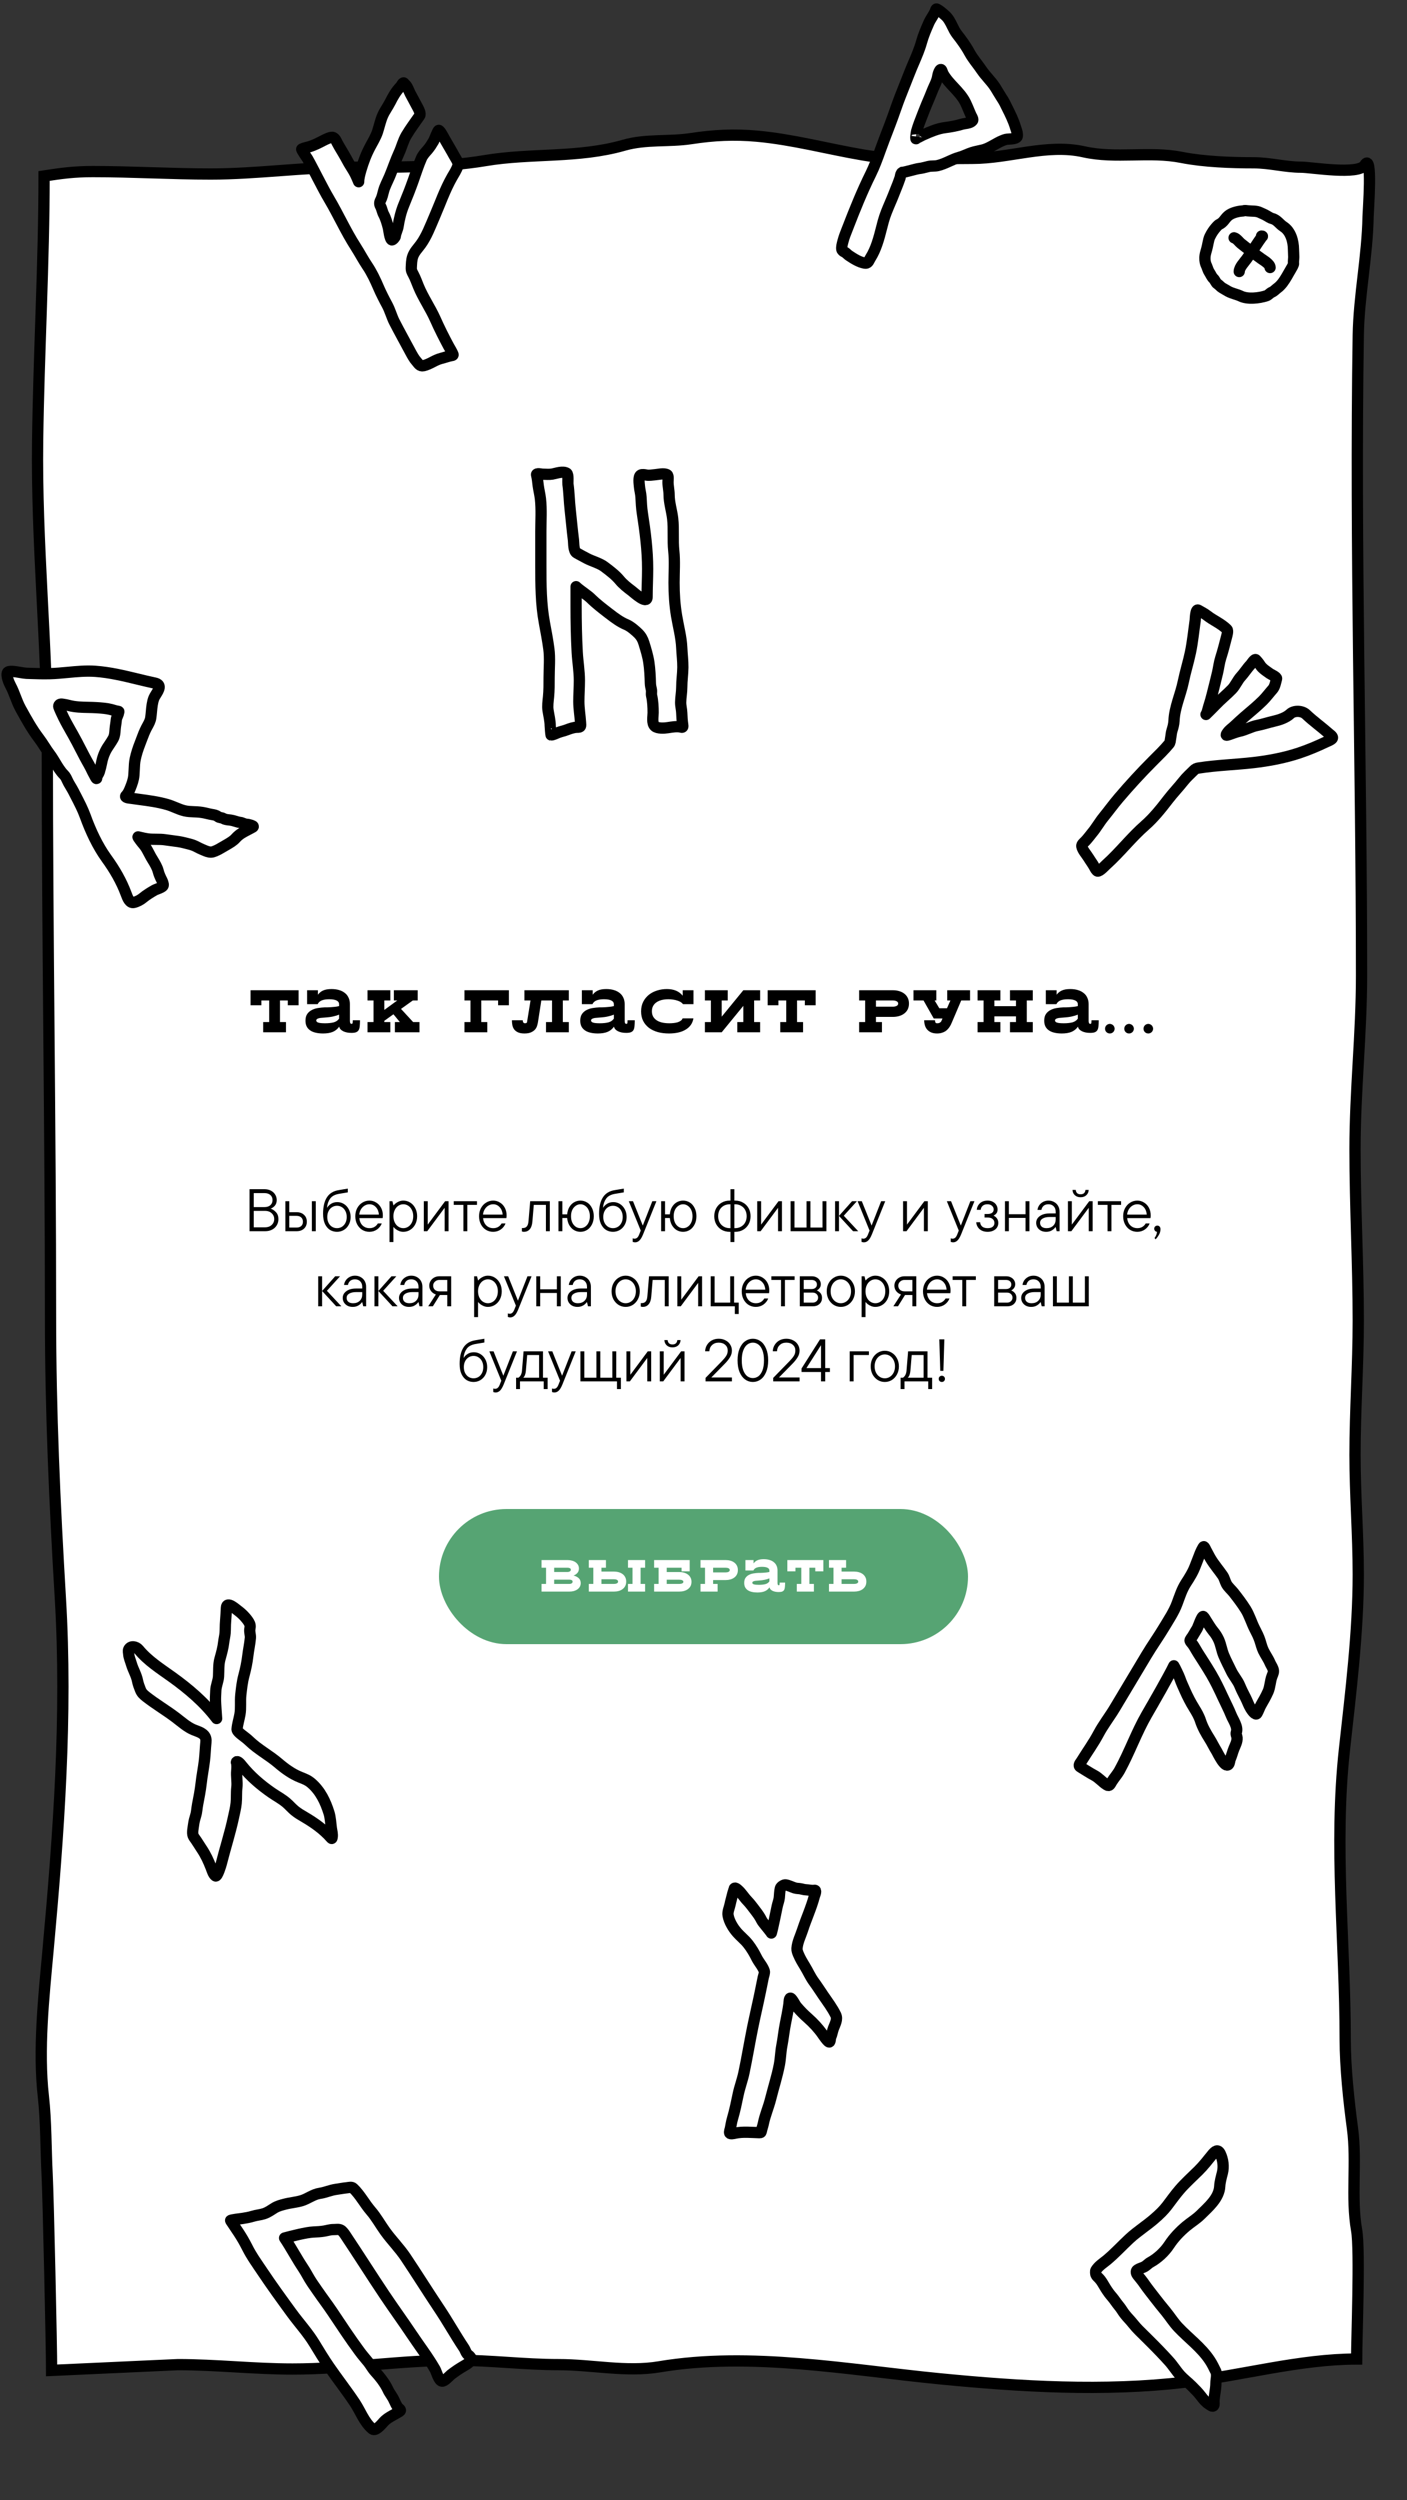 <?xml version="1.0" encoding="UTF-8"?> <svg xmlns="http://www.w3.org/2000/svg" width="375" height="666" viewBox="0 0 375 666" fill="none"><rect x="0" y="0" width="375" height="666" fill="#333333" stroke="none"/> <path d="M24.759 45.711C19.686 45.711 16.541 46.16 11.75 46.875C11.75 69.951 10.347 93.98 10.033 117.25C9.66 144.755 12.609 171.677 12.609 199.098C12.609 249.645 13.467 300.289 13.467 350.744C13.467 375.998 14.596 400.689 16.091 425.798C17.954 457.069 15.652 488.498 12.8 519.632C11.655 532.129 10.159 546.015 11.559 558.473C12.309 565.142 12.215 572.491 12.561 579.239C12.87 585.253 13.758 625.426 13.758 631.476L47.417 629.936C57.533 629.936 67.738 631.107 77.966 631.107C92.491 631.107 106.912 628.765 121.49 628.765C130.672 628.765 139.727 629.936 148.893 629.936C157.755 629.936 166.944 631.994 175.714 630.522C200.042 626.436 226.162 631.334 250.465 633.709C272.09 635.822 294.198 637.146 315.824 634.619C330.93 632.855 346.408 628.447 361.576 628.447C361.576 623.084 362.503 599.393 361.576 594.161C360.019 585.38 361.671 575.903 360.462 566.973C359.484 559.744 358.526 550.628 358.526 543.297C358.526 517.433 355.477 491.918 358.332 466.025C359.995 450.943 362.011 434.714 362.011 419.453C362.011 408.734 361.14 398.307 361.14 387.582C361.14 375.713 362.011 363.784 362.011 351.808C362.011 336.659 361.14 321.396 361.14 306.147C361.14 290.694 362.883 275.34 362.883 259.901C362.883 202.851 361.109 146.263 362.011 89.29C362.178 78.775 364.448 68.215 364.626 57.679C364.652 56.158 365.875 40.394 363.754 43.955C362.115 46.708 349.47 44.54 346.761 44.54C342.559 44.54 338.475 43.369 334.125 43.369C328.237 43.369 320.82 43.106 314.953 41.938C306.317 40.219 297.452 42.367 288.858 40.442C279.049 38.246 269.02 42.198 259.18 42.198C249.49 42.198 239.648 42.925 230.035 41.288C220.578 39.677 211.223 37.131 201.712 36.279C195.657 35.737 190.276 36 184.186 36.93C178.225 37.84 172.218 36.996 166.322 38.686C154.069 42.198 141.626 40.719 129.333 42.784C117.738 44.731 104.799 44.54 93.12 44.54C80.798 44.54 68.468 46.361 56.131 46.361C45.701 46.361 35.216 45.711 24.759 45.711Z" fill="white" stroke="black" stroke-width="3" stroke-linecap="round"></path> <path d="M69.663 267.8H66.783V263.8H79.583V267.8H76.703V266.52H74.623V272.28H76.223V275H70.143V272.28H71.743V266.52H69.663V267.8ZM94.025 271.8H95.945C95.945 272.397 95.923 272.909 95.881 273.336C95.849 273.763 95.758 274.115 95.609 274.392C95.459 274.659 95.23 274.856 94.921 274.984C94.622 275.101 94.206 275.16 93.673 275.16C92.787 275.16 92.046 275.011 91.449 274.712C90.862 274.413 90.515 274.008 90.409 273.496C89.939 274.157 89.358 274.627 88.665 274.904C87.971 275.181 87.118 275.32 86.105 275.32C85.379 275.32 84.729 275.251 84.153 275.112C83.577 274.984 83.086 274.781 82.681 274.504C82.275 274.227 81.961 273.875 81.737 273.448C81.523 273.021 81.417 272.509 81.417 271.912C81.417 271.165 81.577 270.563 81.897 270.104C82.227 269.645 82.643 269.293 83.145 269.048C83.646 268.792 84.195 268.621 84.793 268.536C85.401 268.44 85.982 268.381 86.537 268.36C86.729 268.36 86.969 268.36 87.257 268.36C87.555 268.349 87.875 268.333 88.217 268.312C88.569 268.291 88.926 268.259 89.289 268.216C89.662 268.173 90.025 268.109 90.377 268.024V267.496C90.377 267.315 90.329 267.144 90.233 266.984C90.137 266.824 89.982 266.685 89.769 266.568C89.566 266.451 89.294 266.36 88.953 266.296C88.622 266.232 88.217 266.2 87.737 266.2C86.937 266.2 86.281 266.301 85.769 266.504C85.257 266.707 84.889 267.043 84.665 267.512H81.849V263.8H84.729V265C85.102 264.488 85.571 264.109 86.137 263.864C86.713 263.608 87.449 263.48 88.345 263.48C89.123 263.48 89.817 263.576 90.425 263.768C91.033 263.949 91.545 264.216 91.961 264.568C92.387 264.909 92.707 265.331 92.921 265.832C93.145 266.323 93.257 266.877 93.257 267.496V271.96C93.257 272.493 93.401 272.76 93.689 272.76C93.859 272.76 93.955 272.685 93.977 272.536C94.009 272.387 94.025 272.141 94.025 271.8ZM86.633 272.6C87.529 272.6 88.291 272.52 88.921 272.36C89.55 272.189 90.035 271.859 90.377 271.368V270.296C89.929 270.488 89.39 270.653 88.761 270.792C88.142 270.931 87.401 271.027 86.537 271.08C86.291 271.101 86.035 271.123 85.769 271.144C85.513 271.155 85.273 271.187 85.049 271.24C84.835 271.283 84.654 271.357 84.505 271.464C84.366 271.56 84.297 271.693 84.297 271.864C84.297 272.12 84.478 272.307 84.841 272.424C85.203 272.541 85.801 272.6 86.633 272.6ZM111.808 275H105.248V272.28H106.576L104.864 270.2L102.432 271.944V272.28H104.032V275H97.952V272.28H99.552V266.52H97.952V263.8H104.032V266.52H102.432V269.048L105.888 266.52H104.976V263.8H111.328V266.52H110.032L106.88 268.776L110.112 272.28H111.808V275ZM129.875 275H123.795V272.28H125.395V266.52H123.795V263.8H135.635V267.8H132.755V266.52H128.275V272.28H129.875V275ZM151.607 275H145.527V272.28H147.127V266.52H144.279L143.383 272.28C143.34 272.568 143.266 272.888 143.159 273.24C143.063 273.592 142.887 273.923 142.631 274.232C142.375 274.541 142.018 274.797 141.559 275C141.111 275.213 140.519 275.32 139.783 275.32C139.1 275.32 138.54 275.224 138.103 275.032C137.676 274.851 137.335 274.6 137.079 274.28C136.834 273.96 136.663 273.587 136.567 273.16C136.482 272.733 136.439 272.28 136.439 271.8H139.319C139.319 272.024 139.367 272.216 139.463 272.376C139.57 272.525 139.73 272.6 139.943 272.6C140.039 272.6 140.146 272.579 140.263 272.536C140.38 272.493 140.45 272.408 140.471 272.28L141.399 266.52H139.767V263.8H151.607V266.52H150.007V272.28H151.607V275ZM167.259 271.8H169.179C169.179 272.397 169.158 272.909 169.115 273.336C169.083 273.763 168.992 274.115 168.843 274.392C168.694 274.659 168.464 274.856 168.155 274.984C167.856 275.101 167.44 275.16 166.907 275.16C166.022 275.16 165.28 275.011 164.683 274.712C164.096 274.413 163.75 274.008 163.643 273.496C163.174 274.157 162.592 274.627 161.899 274.904C161.206 275.181 160.352 275.32 159.339 275.32C158.614 275.32 157.963 275.251 157.387 275.112C156.811 274.984 156.32 274.781 155.915 274.504C155.51 274.227 155.195 273.875 154.971 273.448C154.758 273.021 154.651 272.509 154.651 271.912C154.651 271.165 154.811 270.563 155.131 270.104C155.462 269.645 155.878 269.293 156.379 269.048C156.88 268.792 157.43 268.621 158.027 268.536C158.635 268.44 159.216 268.381 159.771 268.36C159.963 268.36 160.203 268.36 160.491 268.36C160.79 268.349 161.11 268.333 161.451 268.312C161.803 268.291 162.16 268.259 162.523 268.216C162.896 268.173 163.259 268.109 163.611 268.024V267.496C163.611 267.315 163.563 267.144 163.467 266.984C163.371 266.824 163.216 266.685 163.003 266.568C162.8 266.451 162.528 266.36 162.187 266.296C161.856 266.232 161.451 266.2 160.971 266.2C160.171 266.2 159.515 266.301 159.003 266.504C158.491 266.707 158.123 267.043 157.899 267.512H155.083V263.8H157.963V265C158.336 264.488 158.806 264.109 159.371 263.864C159.947 263.608 160.683 263.48 161.579 263.48C162.358 263.48 163.051 263.576 163.659 263.768C164.267 263.949 164.779 264.216 165.195 264.568C165.622 264.909 165.942 265.331 166.155 265.832C166.379 266.323 166.491 266.877 166.491 267.496V271.96C166.491 272.493 166.635 272.76 166.923 272.76C167.094 272.76 167.19 272.685 167.211 272.536C167.243 272.387 167.259 272.141 167.259 271.8ZM159.867 272.6C160.763 272.6 161.526 272.52 162.155 272.36C162.784 272.189 163.27 271.859 163.611 271.368V270.296C163.163 270.488 162.624 270.653 161.995 270.792C161.376 270.931 160.635 271.027 159.771 271.08C159.526 271.101 159.27 271.123 159.003 271.144C158.747 271.155 158.507 271.187 158.283 271.24C158.07 271.283 157.888 271.357 157.739 271.464C157.6 271.56 157.531 271.693 157.531 271.864C157.531 272.12 157.712 272.307 158.075 272.424C158.438 272.541 159.035 272.6 159.867 272.6ZM181.922 271.288H184.818C184.701 271.981 184.455 272.584 184.082 273.096C183.709 273.597 183.234 274.013 182.658 274.344C182.093 274.675 181.437 274.92 180.69 275.08C179.954 275.24 179.159 275.32 178.306 275.32C177.229 275.32 176.237 275.197 175.33 274.952C174.423 274.696 173.639 274.323 172.978 273.832C172.317 273.331 171.799 272.717 171.426 271.992C171.053 271.256 170.866 270.408 170.866 269.448C170.866 268.456 171.058 267.592 171.442 266.856C171.826 266.109 172.338 265.485 172.978 264.984C173.618 264.483 174.349 264.109 175.17 263.864C175.991 263.608 176.845 263.48 177.73 263.48C179.597 263.48 181.005 264.072 181.954 265.256V263.8H184.834V267.512H182.018C181.879 267.299 181.682 267.112 181.426 266.952C181.17 266.792 180.866 266.659 180.514 266.552C180.173 266.435 179.799 266.349 179.394 266.296C178.999 266.232 178.589 266.2 178.162 266.2C177.533 266.2 176.946 266.264 176.402 266.392C175.869 266.52 175.405 266.717 175.01 266.984C174.615 267.24 174.306 267.571 174.082 267.976C173.858 268.381 173.746 268.856 173.746 269.4C173.746 269.944 173.858 270.419 174.082 270.824C174.306 271.219 174.621 271.549 175.026 271.816C175.431 272.083 175.917 272.28 176.482 272.408C177.058 272.536 177.698 272.6 178.402 272.6C178.797 272.6 179.186 272.579 179.57 272.536C179.954 272.493 180.306 272.424 180.626 272.328C180.957 272.221 181.234 272.083 181.458 271.912C181.693 271.741 181.847 271.533 181.922 271.288ZM192.353 275H187.873V272.28H189.473V266.52H187.873V263.8H193.953V266.52H192.353V270.84L198.113 263.8H202.593V266.52H200.993V272.28H202.593V275H196.513V272.28H198.113V267.96L192.353 275ZM207.475 267.8H204.595V263.8H217.395V267.8H214.515V266.52H212.435V272.28H214.035V275H207.955V272.28H209.555V266.52H207.475V267.8ZM235.063 275H228.983V272.28H230.583V266.52H228.983V263.8H237.943C238.54 263.8 239.1 263.875 239.623 264.024C240.145 264.173 240.604 264.397 240.999 264.696C241.393 264.995 241.703 265.368 241.927 265.816C242.151 266.253 242.263 266.765 242.263 267.352C242.263 267.939 242.151 268.456 241.927 268.904C241.703 269.341 241.393 269.709 240.999 270.008C240.604 270.307 240.145 270.531 239.623 270.68C239.1 270.829 238.54 270.904 237.943 270.904H233.463V272.28H235.063V275ZM237.943 266.52H233.463V268.184H237.943C238.348 268.184 238.689 268.115 238.967 267.976C239.244 267.837 239.383 267.629 239.383 267.352C239.383 267.075 239.244 266.867 238.967 266.728C238.689 266.589 238.348 266.52 237.943 266.52ZM258.542 263.8V266.52H256.19L253.806 272.12C253.732 272.28 253.646 272.472 253.55 272.696C253.465 272.909 253.348 273.139 253.198 273.384C253.06 273.619 252.889 273.853 252.686 274.088C252.494 274.312 252.26 274.52 251.982 274.712C251.705 274.893 251.38 275.037 251.006 275.144C250.644 275.261 250.222 275.32 249.742 275.32C249.134 275.32 248.612 275.224 248.174 275.032C247.748 274.851 247.396 274.6 247.118 274.28C246.841 273.96 246.638 273.587 246.51 273.16C246.382 272.733 246.318 272.28 246.318 271.8H249.198C249.198 272.024 249.236 272.216 249.31 272.376C249.396 272.525 249.54 272.6 249.742 272.6C249.934 272.6 250.094 272.584 250.222 272.552C250.361 272.509 250.468 272.461 250.542 272.408C250.628 272.355 250.692 272.301 250.734 272.248C250.788 272.195 250.825 272.152 250.846 272.12L251.198 271.32H248.862L246.142 266.52H243.47V263.8H249.55V266.52H249.102L250.35 268.6H252.398L253.31 266.52H252.462V263.8H258.542ZM266.625 275H260.545V272.28H262.145V266.52H260.545V263.8H266.625V266.52H265.025V268.04H270.785V266.52H269.185V263.8H275.265V266.52H273.665V272.28H275.265V275H269.185V272.28H270.785V270.76H265.025V272.28H266.625V275ZM290.915 271.8H292.835C292.835 272.397 292.814 272.909 292.771 273.336C292.739 273.763 292.649 274.115 292.499 274.392C292.35 274.659 292.121 274.856 291.811 274.984C291.513 275.101 291.097 275.16 290.563 275.16C289.678 275.16 288.937 275.011 288.339 274.712C287.753 274.413 287.406 274.008 287.299 273.496C286.83 274.157 286.249 274.627 285.555 274.904C284.862 275.181 284.009 275.32 282.995 275.32C282.27 275.32 281.619 275.251 281.043 275.112C280.467 274.984 279.977 274.781 279.571 274.504C279.166 274.227 278.851 273.875 278.627 273.448C278.414 273.021 278.307 272.509 278.307 271.912C278.307 271.165 278.467 270.563 278.787 270.104C279.118 269.645 279.534 269.293 280.035 269.048C280.537 268.792 281.086 268.621 281.683 268.536C282.291 268.44 282.873 268.381 283.427 268.36C283.619 268.36 283.859 268.36 284.147 268.36C284.446 268.349 284.766 268.333 285.107 268.312C285.459 268.291 285.817 268.259 286.179 268.216C286.553 268.173 286.915 268.109 287.267 268.024V267.496C287.267 267.315 287.219 267.144 287.123 266.984C287.027 266.824 286.873 266.685 286.659 266.568C286.457 266.451 286.185 266.36 285.843 266.296C285.513 266.232 285.107 266.2 284.627 266.2C283.827 266.2 283.171 266.301 282.659 266.504C282.147 266.707 281.779 267.043 281.555 267.512H278.739V263.8H281.619V265C281.993 264.488 282.462 264.109 283.027 263.864C283.603 263.608 284.339 263.48 285.235 263.48C286.014 263.48 286.707 263.576 287.315 263.768C287.923 263.949 288.435 264.216 288.851 264.568C289.278 264.909 289.598 265.331 289.811 265.832C290.035 266.323 290.147 266.877 290.147 267.496V271.96C290.147 272.493 290.291 272.76 290.579 272.76C290.75 272.76 290.846 272.685 290.867 272.536C290.899 272.387 290.915 272.141 290.915 271.8ZM283.523 272.6C284.419 272.6 285.182 272.52 285.811 272.36C286.441 272.189 286.926 271.859 287.267 271.368V270.296C286.819 270.488 286.281 270.653 285.651 270.792C285.033 270.931 284.291 271.027 283.427 271.08C283.182 271.101 282.926 271.123 282.659 271.144C282.403 271.155 282.163 271.187 281.939 271.24C281.726 271.283 281.545 271.357 281.395 271.464C281.257 271.56 281.187 271.693 281.187 271.864C281.187 272.12 281.369 272.307 281.731 272.424C282.094 272.541 282.691 272.6 283.523 272.6ZM294.522 274.04C294.522 273.869 294.554 273.709 294.618 273.56C294.682 273.4 294.773 273.261 294.89 273.144C295.008 273.027 295.141 272.936 295.29 272.872C295.45 272.797 295.621 272.76 295.802 272.76C295.973 272.76 296.133 272.797 296.282 272.872C296.442 272.936 296.581 273.027 296.698 273.144C296.816 273.261 296.906 273.4 296.97 273.56C297.045 273.709 297.082 273.869 297.082 274.04C297.082 274.221 297.045 274.392 296.97 274.552C296.906 274.701 296.816 274.835 296.698 274.952C296.581 275.069 296.442 275.16 296.282 275.224C296.133 275.288 295.973 275.32 295.802 275.32C295.44 275.32 295.136 275.197 294.89 274.952C294.645 274.707 294.522 274.403 294.522 274.04ZM299.647 274.04C299.647 273.869 299.679 273.709 299.743 273.56C299.807 273.4 299.898 273.261 300.015 273.144C300.133 273.027 300.266 272.936 300.415 272.872C300.575 272.797 300.746 272.76 300.927 272.76C301.098 272.76 301.258 272.797 301.407 272.872C301.567 272.936 301.706 273.027 301.823 273.144C301.941 273.261 302.031 273.4 302.095 273.56C302.17 273.709 302.207 273.869 302.207 274.04C302.207 274.221 302.17 274.392 302.095 274.552C302.031 274.701 301.941 274.835 301.823 274.952C301.706 275.069 301.567 275.16 301.407 275.224C301.258 275.288 301.098 275.32 300.927 275.32C300.565 275.32 300.261 275.197 300.015 274.952C299.77 274.707 299.647 274.403 299.647 274.04ZM304.772 274.04C304.772 273.869 304.804 273.709 304.868 273.56C304.932 273.4 305.023 273.261 305.14 273.144C305.258 273.027 305.391 272.936 305.54 272.872C305.7 272.797 305.871 272.76 306.052 272.76C306.223 272.76 306.383 272.797 306.532 272.872C306.692 272.936 306.831 273.027 306.948 273.144C307.066 273.261 307.156 273.4 307.22 273.56C307.295 273.709 307.332 273.869 307.332 274.04C307.332 274.221 307.295 274.392 307.22 274.552C307.156 274.701 307.066 274.835 306.948 274.952C306.831 275.069 306.692 275.16 306.532 275.224C306.383 275.288 306.223 275.32 306.052 275.32C305.69 275.32 305.386 275.197 305.14 274.952C304.895 274.707 304.772 274.403 304.772 274.04Z" fill="black"></path> <path d="M72.142 321.984C72.643 322.144 73.113 322.459 73.55 322.928C73.987 323.387 74.206 324 74.206 324.768C74.206 325.387 74.057 325.941 73.758 326.432C73.459 326.923 73.043 327.307 72.51 327.584C71.977 327.861 71.363 328 70.67 328H66.51V316.8H70.494C71.134 316.8 71.699 316.928 72.19 317.184C72.691 317.44 73.075 317.792 73.342 318.24C73.619 318.677 73.758 319.163 73.758 319.696C73.758 320.304 73.593 320.8 73.262 321.184C72.942 321.557 72.569 321.824 72.142 321.984ZM67.63 317.84V321.568H70.494C71.155 321.568 71.678 321.397 72.062 321.056C72.446 320.715 72.638 320.261 72.638 319.696C72.638 319.141 72.446 318.693 72.062 318.352C71.678 318.011 71.155 317.84 70.494 317.84H67.63ZM70.67 326.96C71.374 326.96 71.95 326.752 72.398 326.336C72.857 325.92 73.086 325.397 73.086 324.768C73.086 324.139 72.857 323.616 72.398 323.2C71.95 322.784 71.374 322.576 70.67 322.576H67.63V326.96H70.67ZM79.026 322.928C79.869 322.928 80.535 323.163 81.026 323.632C81.527 324.091 81.778 324.704 81.778 325.472C81.778 326.229 81.527 326.843 81.026 327.312C80.535 327.771 79.869 328 79.026 328H76.066V320H77.106V322.928H79.026ZM83.122 328V320H84.162V328H83.122ZM79.026 327.024C79.559 327.024 79.975 326.891 80.274 326.624C80.583 326.347 80.738 325.963 80.738 325.472C80.738 324.981 80.583 324.597 80.274 324.32C79.975 324.043 79.559 323.904 79.026 323.904H77.106V327.024H79.026ZM89.816 328.16C89.134 328.16 88.51 327.989 87.944 327.648C87.39 327.296 86.942 326.763 86.6 326.048C86.27 325.323 86.104 324.427 86.104 323.36C86.104 321.493 86.446 320.032 87.128 318.976C87.811 317.909 88.878 317.264 90.328 317.04C91.086 316.923 91.875 316.789 92.696 316.64V317.648L90.392 318.032C89.262 318.224 88.462 318.651 87.992 319.312C87.523 319.963 87.246 320.752 87.16 321.68H87.24C87.422 321.339 87.747 321.013 88.216 320.704C88.686 320.395 89.251 320.24 89.912 320.24C90.542 320.24 91.123 320.405 91.656 320.736C92.2 321.067 92.632 321.536 92.952 322.144C93.283 322.741 93.448 323.429 93.448 324.208C93.448 324.987 93.283 325.675 92.952 326.272C92.632 326.869 92.195 327.333 91.64 327.664C91.086 327.995 90.478 328.16 89.816 328.16ZM89.816 327.184C90.286 327.184 90.718 327.067 91.112 326.832C91.507 326.587 91.822 326.24 92.056 325.792C92.291 325.344 92.408 324.816 92.408 324.208C92.408 323.6 92.291 323.072 92.056 322.624C91.822 322.165 91.507 321.819 91.112 321.584C90.728 321.339 90.296 321.216 89.816 321.216C89.347 321.216 88.915 321.339 88.52 321.584C88.126 321.819 87.811 322.165 87.576 322.624C87.342 323.072 87.224 323.6 87.224 324.208C87.224 324.816 87.342 325.344 87.576 325.792C87.811 326.24 88.126 326.587 88.52 326.832C88.915 327.067 89.347 327.184 89.816 327.184ZM102.038 323.76C102.038 324.091 102.017 324.341 101.974 324.512H95.766C95.852 325.333 96.14 325.984 96.63 326.464C97.132 326.944 97.75 327.184 98.486 327.184C99.468 327.184 100.209 326.763 100.71 325.92H101.75C101.505 326.571 101.084 327.109 100.486 327.536C99.889 327.952 99.212 328.16 98.454 328.16C97.75 328.16 97.11 327.984 96.534 327.632C95.969 327.28 95.521 326.789 95.19 326.16C94.86 325.531 94.694 324.811 94.694 324C94.694 323.211 94.86 322.501 95.19 321.872C95.532 321.232 95.99 320.736 96.566 320.384C97.142 320.021 97.772 319.84 98.454 319.84C99.126 319.84 99.734 320.016 100.278 320.368C100.833 320.709 101.265 321.179 101.574 321.776C101.884 322.373 102.038 323.035 102.038 323.76ZM98.454 320.816C98.006 320.816 97.585 320.933 97.19 321.168C96.806 321.392 96.481 321.717 96.214 322.144C95.958 322.56 95.804 323.035 95.75 323.568H100.982C100.929 322.768 100.668 322.112 100.198 321.6C99.729 321.077 99.148 320.816 98.454 320.816ZM103.816 330.88V320H104.584L104.856 321.088H104.936C105.043 320.939 105.213 320.768 105.448 320.576C105.693 320.384 105.992 320.213 106.344 320.064C106.707 319.915 107.091 319.84 107.496 319.84C108.168 319.84 108.781 320.016 109.336 320.368C109.901 320.72 110.349 321.216 110.68 321.856C111.011 322.485 111.176 323.2 111.176 324C111.176 324.8 111.011 325.52 110.68 326.16C110.349 326.789 109.901 327.28 109.336 327.632C108.781 327.984 108.168 328.16 107.496 328.16C107.091 328.16 106.707 328.085 106.344 327.936C105.992 327.787 105.693 327.616 105.448 327.424C105.203 327.232 105.032 327.061 104.936 326.912H104.856V330.88H103.816ZM107.496 327.184C107.976 327.184 108.419 327.051 108.824 326.784C109.229 326.517 109.549 326.144 109.784 325.664C110.019 325.173 110.136 324.619 110.136 324C110.136 323.381 110.019 322.832 109.784 322.352C109.549 321.861 109.229 321.483 108.824 321.216C108.419 320.949 107.976 320.816 107.496 320.816C107.016 320.816 106.573 320.949 106.168 321.216C105.763 321.483 105.443 321.861 105.208 322.352C104.973 322.832 104.856 323.381 104.856 324C104.856 324.619 104.973 325.173 105.208 325.664C105.443 326.144 105.763 326.517 106.168 326.784C106.573 327.051 107.016 327.184 107.496 327.184ZM113.997 326.24L118.637 320H119.549V328H118.509V321.76L113.869 328H112.957V320H113.997V326.24ZM124.551 328H123.511V320.976H120.935V320H127.127V320.976H124.551V328ZM135.023 323.76C135.023 324.091 135.001 324.341 134.959 324.512H128.751C128.836 325.333 129.124 325.984 129.615 326.464C130.116 326.944 130.735 327.184 131.471 327.184C132.452 327.184 133.193 326.763 133.695 325.92H134.735C134.489 326.571 134.068 327.109 133.471 327.536C132.873 327.952 132.196 328.16 131.439 328.16C130.735 328.16 130.095 327.984 129.519 327.632C128.953 327.28 128.505 326.789 128.175 326.16C127.844 325.531 127.679 324.811 127.679 324C127.679 323.211 127.844 322.501 128.175 321.872C128.516 321.232 128.975 320.736 129.551 320.384C130.127 320.021 130.756 319.84 131.439 319.84C132.111 319.84 132.719 320.016 133.263 320.368C133.817 320.709 134.249 321.179 134.559 321.776C134.868 322.373 135.023 323.035 135.023 323.76ZM131.439 320.816C130.991 320.816 130.569 320.933 130.175 321.168C129.791 321.392 129.465 321.717 129.199 322.144C128.943 322.56 128.788 323.035 128.735 323.568H133.967C133.913 322.768 133.652 322.112 133.183 321.6C132.713 321.077 132.132 320.816 131.439 320.816ZM139.644 328.16C139.474 328.16 139.292 328.128 139.1 328.064V327.152H139.372C139.82 327.152 140.167 327.008 140.412 326.72C140.658 326.432 140.807 325.963 140.86 325.312L141.308 320H146.54V328H145.5V320.976H142.268L141.9 325.392C141.826 326.331 141.586 327.029 141.18 327.488C140.786 327.936 140.274 328.16 139.644 328.16ZM154.703 319.84C155.354 319.84 155.951 320.011 156.495 320.352C157.039 320.693 157.466 321.184 157.775 321.824C158.095 322.453 158.255 323.179 158.255 324C158.255 324.821 158.095 325.547 157.775 326.176C157.466 326.805 157.039 327.296 156.495 327.648C155.951 327.989 155.354 328.16 154.703 328.16C154.095 328.16 153.53 328.011 153.007 327.712C152.495 327.403 152.074 326.971 151.743 326.416C151.423 325.861 151.231 325.216 151.167 324.48H149.887V328H148.847V320H149.887V323.504H151.167C151.231 322.768 151.423 322.123 151.743 321.568C152.074 321.013 152.495 320.587 153.007 320.288C153.53 319.989 154.095 319.84 154.703 319.84ZM154.703 327.184C155.162 327.184 155.578 327.056 155.951 326.8C156.335 326.544 156.639 326.176 156.863 325.696C157.098 325.205 157.215 324.64 157.215 324C157.215 323.36 157.098 322.8 156.863 322.32C156.639 321.84 156.335 321.472 155.951 321.216C155.567 320.949 155.151 320.816 154.703 320.816C154.255 320.816 153.839 320.949 153.455 321.216C153.071 321.472 152.762 321.84 152.527 322.32C152.303 322.8 152.191 323.36 152.191 324C152.191 324.64 152.303 325.205 152.527 325.696C152.762 326.176 153.066 326.544 153.439 326.8C153.823 327.056 154.245 327.184 154.703 327.184ZM163.379 328.16C162.696 328.16 162.072 327.989 161.507 327.648C160.952 327.296 160.504 326.763 160.163 326.048C159.832 325.323 159.667 324.427 159.667 323.36C159.667 321.493 160.008 320.032 160.691 318.976C161.373 317.909 162.44 317.264 163.891 317.04C164.648 316.923 165.437 316.789 166.259 316.64V317.648L163.955 318.032C162.824 318.224 162.024 318.651 161.555 319.312C161.085 319.963 160.808 320.752 160.723 321.68H160.803C160.984 321.339 161.309 321.013 161.779 320.704C162.248 320.395 162.813 320.24 163.475 320.24C164.104 320.24 164.685 320.405 165.219 320.736C165.763 321.067 166.195 321.536 166.515 322.144C166.845 322.741 167.011 323.429 167.011 324.208C167.011 324.987 166.845 325.675 166.515 326.272C166.195 326.869 165.757 327.333 165.203 327.664C164.648 327.995 164.04 328.16 163.379 328.16ZM163.379 327.184C163.848 327.184 164.28 327.067 164.675 326.832C165.069 326.587 165.384 326.24 165.619 325.792C165.853 325.344 165.971 324.816 165.971 324.208C165.971 323.6 165.853 323.072 165.619 322.624C165.384 322.165 165.069 321.819 164.675 321.584C164.291 321.339 163.859 321.216 163.379 321.216C162.909 321.216 162.477 321.339 162.083 321.584C161.688 321.819 161.373 322.165 161.139 322.624C160.904 323.072 160.787 323.6 160.787 324.208C160.787 324.816 160.904 325.344 161.139 325.792C161.373 326.24 161.688 326.587 162.083 326.832C162.477 327.067 162.909 327.184 163.379 327.184ZM173.861 320H174.949L171.413 328.8C171.071 329.632 170.73 330.197 170.389 330.496C170.058 330.805 169.679 330.96 169.253 330.96C169.071 330.96 168.863 330.917 168.629 330.832V329.888C168.81 329.952 168.975 329.984 169.125 329.984C169.381 329.984 169.605 329.904 169.797 329.744C169.999 329.584 170.181 329.307 170.341 328.912L170.773 327.824L167.589 320H168.709L171.317 326.496L173.861 320ZM182.063 319.84C182.713 319.84 183.311 320.011 183.855 320.352C184.399 320.693 184.825 321.184 185.135 321.824C185.455 322.453 185.615 323.179 185.615 324C185.615 324.821 185.455 325.547 185.135 326.176C184.825 326.805 184.399 327.296 183.855 327.648C183.311 327.989 182.713 328.16 182.063 328.16C181.455 328.16 180.889 328.011 180.367 327.712C179.855 327.403 179.433 326.971 179.103 326.416C178.783 325.861 178.591 325.216 178.527 324.48H177.247V328H176.207V320H177.247V323.504H178.527C178.591 322.768 178.783 322.123 179.103 321.568C179.433 321.013 179.855 320.587 180.367 320.288C180.889 319.989 181.455 319.84 182.063 319.84ZM182.063 327.184C182.521 327.184 182.937 327.056 183.311 326.8C183.695 326.544 183.999 326.176 184.223 325.696C184.457 325.205 184.575 324.64 184.575 324C184.575 323.36 184.457 322.8 184.223 322.32C183.999 321.84 183.695 321.472 183.311 321.216C182.927 320.949 182.511 320.816 182.063 320.816C181.615 320.816 181.199 320.949 180.815 321.216C180.431 321.472 180.121 321.84 179.887 322.32C179.663 322.8 179.551 323.36 179.551 324C179.551 324.64 179.663 325.205 179.887 325.696C180.121 326.176 180.425 326.544 180.799 326.8C181.183 327.056 181.604 327.184 182.063 327.184ZM195.966 319.84C196.734 319.84 197.428 320.021 198.046 320.384C198.676 320.736 199.166 321.227 199.518 321.856C199.87 322.485 200.046 323.2 200.046 324C200.046 324.789 199.87 325.504 199.518 326.144C199.166 326.773 198.676 327.269 198.046 327.632C197.428 327.984 196.734 328.16 195.966 328.16H195.726V330.88H194.686V328.16H194.446C193.678 328.16 192.98 327.984 192.35 327.632C191.732 327.269 191.246 326.773 190.894 326.144C190.542 325.504 190.366 324.789 190.366 324C190.366 323.2 190.542 322.485 190.894 321.856C191.246 321.227 191.732 320.736 192.35 320.384C192.98 320.021 193.678 319.84 194.446 319.84H194.686V316.8H195.726V319.84H195.966ZM191.406 324C191.406 324.629 191.54 325.184 191.806 325.664C192.073 326.144 192.441 326.517 192.91 326.784C193.38 327.051 193.918 327.184 194.526 327.184H194.686V320.816H194.526C193.918 320.816 193.374 320.949 192.894 321.216C192.425 321.483 192.057 321.856 191.79 322.336C191.534 322.816 191.406 323.371 191.406 324ZM195.886 327.184C196.494 327.184 197.033 327.051 197.502 326.784C197.982 326.517 198.35 326.144 198.606 325.664C198.873 325.184 199.006 324.629 199.006 324C199.006 323.371 198.873 322.816 198.606 322.336C198.35 321.856 197.982 321.483 197.502 321.216C197.033 320.949 196.494 320.816 195.886 320.816H195.726V327.184H195.886ZM202.856 326.24L207.496 320H208.408V328H207.368V321.76L202.728 328H201.816V320H202.856V326.24ZM219.219 327.024V320H220.259V328H210.707V320H211.747V327.024H214.963V320H216.003V327.024H219.219ZM222.566 328V320H223.606V328H222.566ZM228.39 320L224.886 323.872L228.742 328H227.366L223.606 323.92L227.094 320H228.39ZM234.845 320H235.933L232.397 328.8C232.056 329.632 231.714 330.197 231.373 330.496C231.042 330.805 230.664 330.96 230.237 330.96C230.056 330.96 229.848 330.917 229.613 330.832V329.888C229.794 329.952 229.96 329.984 230.109 329.984C230.365 329.984 230.589 329.904 230.781 329.744C230.984 329.584 231.165 329.307 231.325 328.912L231.757 327.824L228.573 320H229.693L232.301 326.496L234.845 320ZM241.731 326.24L246.371 320H247.283V328H246.243V321.76L241.603 328H240.691V320H241.731V326.24ZM258.626 320H259.714L256.178 328.8C255.837 329.632 255.496 330.197 255.154 330.496C254.824 330.805 254.445 330.96 254.018 330.96C253.837 330.96 253.629 330.917 253.394 330.832V329.888C253.576 329.952 253.741 329.984 253.89 329.984C254.146 329.984 254.37 329.904 254.562 329.744C254.765 329.584 254.946 329.307 255.106 328.912L255.538 327.824L252.354 320H253.474L256.082 326.496L258.626 320ZM264.796 323.84C265.138 323.989 265.436 324.229 265.692 324.56C265.948 324.891 266.076 325.307 266.076 325.808C266.076 326.235 265.964 326.629 265.74 326.992C265.516 327.344 265.186 327.627 264.748 327.84C264.322 328.053 263.815 328.16 263.228 328.16C262.62 328.16 262.092 328.048 261.644 327.824C261.196 327.589 260.85 327.28 260.604 326.896C260.359 326.501 260.22 326.069 260.188 325.6H261.228C261.271 326.091 261.458 326.48 261.788 326.768C262.119 327.045 262.599 327.184 263.228 327.184C263.826 327.184 264.274 327.061 264.572 326.816C264.882 326.571 265.036 326.235 265.036 325.808C265.036 325.36 264.882 325.008 264.572 324.752C264.274 324.485 263.842 324.352 263.276 324.352H262.412V323.408H263.212C263.746 323.408 264.151 323.301 264.428 323.088C264.706 322.864 264.844 322.565 264.844 322.192C264.844 321.808 264.69 321.483 264.38 321.216C264.082 320.949 263.676 320.816 263.164 320.816C262.631 320.816 262.21 320.955 261.9 321.232C261.602 321.499 261.426 321.856 261.372 322.304H260.332C260.386 321.611 260.663 321.029 261.164 320.56C261.666 320.08 262.359 319.84 263.244 319.84C263.767 319.84 264.226 319.947 264.62 320.16C265.026 320.373 265.335 320.661 265.548 321.024C265.772 321.376 265.884 321.765 265.884 322.192C265.884 322.64 265.772 322.997 265.548 323.264C265.335 323.52 265.084 323.712 264.796 323.84ZM273.335 323.472V320H274.375V328H273.335V324.448H268.887V328H267.847V320H268.887V323.472H273.335ZM279.443 319.84C280.009 319.84 280.515 319.968 280.963 320.224C281.411 320.469 281.763 320.816 282.019 321.264C282.275 321.712 282.403 322.224 282.403 322.8V328H281.635L281.363 326.912H281.283C281.081 327.232 280.766 327.52 280.339 327.776C279.923 328.032 279.417 328.16 278.819 328.16C278.286 328.16 277.817 328.053 277.411 327.84C277.017 327.616 276.707 327.323 276.483 326.96C276.27 326.597 276.163 326.197 276.163 325.76C276.163 325.28 276.307 324.853 276.595 324.48C276.894 324.096 277.305 323.797 277.827 323.584C278.361 323.371 278.969 323.264 279.651 323.264H281.363V322.8C281.363 322.203 281.187 321.723 280.835 321.36C280.483 320.997 280.019 320.816 279.443 320.816C278.899 320.816 278.467 320.955 278.147 321.232C277.838 321.509 277.641 321.872 277.555 322.32H276.515C276.569 321.872 276.723 321.461 276.979 321.088C277.246 320.704 277.593 320.4 278.019 320.176C278.446 319.952 278.921 319.84 279.443 319.84ZM278.931 327.184C279.667 327.184 280.254 326.971 280.691 326.544C281.139 326.107 281.363 325.557 281.363 324.896V324.208H279.811C278.99 324.208 278.35 324.347 277.891 324.624C277.433 324.891 277.203 325.269 277.203 325.76C277.203 326.187 277.353 326.533 277.651 326.8C277.95 327.056 278.377 327.184 278.931 327.184ZM285.669 326.24L290.309 320H291.221V328H290.181V321.76L285.541 328H284.629V320H285.669V326.24ZM288.005 318.944C287.354 318.944 286.837 318.757 286.453 318.384C286.069 318.011 285.866 317.547 285.845 316.992H286.709C286.794 317.771 287.226 318.16 288.005 318.16C288.783 318.16 289.215 317.771 289.301 316.992H290.165C290.143 317.547 289.941 318.011 289.557 318.384C289.173 318.757 288.655 318.944 288.005 318.944ZM296.223 328H295.183V320.976H292.607V320H298.799V320.976H296.223V328ZM306.695 323.76C306.695 324.091 306.673 324.341 306.631 324.512H300.423C300.508 325.333 300.796 325.984 301.287 326.464C301.788 326.944 302.407 327.184 303.143 327.184C304.124 327.184 304.865 326.763 305.367 325.92H306.407C306.161 326.571 305.74 327.109 305.143 327.536C304.545 327.952 303.868 328.16 303.111 328.16C302.407 328.16 301.767 327.984 301.191 327.632C300.625 327.28 300.177 326.789 299.847 326.16C299.516 325.531 299.351 324.811 299.351 324C299.351 323.211 299.516 322.501 299.847 321.872C300.188 321.232 300.647 320.736 301.223 320.384C301.799 320.021 302.428 319.84 303.111 319.84C303.783 319.84 304.391 320.016 304.935 320.368C305.489 320.709 305.921 321.179 306.231 321.776C306.54 322.373 306.695 323.035 306.695 323.76ZM303.111 320.816C302.663 320.816 302.241 320.933 301.847 321.168C301.463 321.392 301.137 321.717 300.871 322.144C300.615 322.56 300.46 323.035 300.407 323.568H305.639C305.585 322.768 305.324 322.112 304.855 321.6C304.385 321.077 303.804 320.816 303.111 320.816ZM308.464 326.496C308.698 326.496 308.896 326.581 309.056 326.752C309.216 326.923 309.296 327.157 309.296 327.456C309.296 327.989 309.157 328.491 308.88 328.96C308.602 329.44 308.304 329.84 307.984 330.16L307.712 329.808C308.106 329.285 308.325 328.736 308.368 328.16C308.154 328.139 307.978 328.048 307.84 327.888C307.701 327.728 307.632 327.541 307.632 327.328C307.632 327.093 307.712 326.896 307.872 326.736C308.032 326.576 308.229 326.496 308.464 326.496ZM84.808 348V340H85.848V348H84.808ZM90.632 340L87.128 343.872L90.984 348H89.608L85.848 343.92L89.336 340H90.632ZM94.623 339.84C95.189 339.84 95.695 339.968 96.143 340.224C96.591 340.469 96.943 340.816 97.199 341.264C97.455 341.712 97.583 342.224 97.583 342.8V348H96.815L96.543 346.912H96.463C96.26 347.232 95.946 347.52 95.519 347.776C95.103 348.032 94.597 348.16 93.999 348.16C93.466 348.16 92.996 348.053 92.591 347.84C92.197 347.616 91.887 347.323 91.663 346.96C91.45 346.597 91.343 346.197 91.343 345.76C91.343 345.28 91.487 344.853 91.775 344.48C92.074 344.096 92.484 343.797 93.007 343.584C93.54 343.371 94.148 343.264 94.831 343.264H96.543V342.8C96.543 342.203 96.367 341.723 96.015 341.36C95.663 340.997 95.199 340.816 94.623 340.816C94.079 340.816 93.647 340.955 93.327 341.232C93.018 341.509 92.82 341.872 92.735 342.32H91.695C91.749 341.872 91.903 341.461 92.159 341.088C92.426 340.704 92.772 340.4 93.199 340.176C93.626 339.952 94.1 339.84 94.623 339.84ZM94.111 347.184C94.847 347.184 95.434 346.971 95.871 346.544C96.319 346.107 96.543 345.557 96.543 344.896V344.208H94.991C94.17 344.208 93.53 344.347 93.071 344.624C92.612 344.891 92.383 345.269 92.383 345.76C92.383 346.187 92.532 346.533 92.831 346.8C93.13 347.056 93.556 347.184 94.111 347.184ZM99.808 348V340H100.848V348H99.808ZM105.632 340L102.128 343.872L105.984 348H104.608L100.848 343.92L104.336 340H105.632ZM109.623 339.84C110.188 339.84 110.695 339.968 111.143 340.224C111.591 340.469 111.943 340.816 112.199 341.264C112.455 341.712 112.583 342.224 112.583 342.8V348H111.815L111.543 346.912H111.463C111.26 347.232 110.946 347.52 110.519 347.776C110.103 348.032 109.596 348.16 108.999 348.16C108.466 348.16 107.996 348.053 107.591 347.84C107.196 347.616 106.887 347.323 106.663 346.96C106.45 346.597 106.343 346.197 106.343 345.76C106.343 345.28 106.487 344.853 106.775 344.48C107.074 344.096 107.484 343.797 108.007 343.584C108.54 343.371 109.148 343.264 109.831 343.264H111.543V342.8C111.543 342.203 111.367 341.723 111.015 341.36C110.663 340.997 110.199 340.816 109.623 340.816C109.079 340.816 108.647 340.955 108.327 341.232C108.018 341.509 107.82 341.872 107.735 342.32H106.695C106.748 341.872 106.903 341.461 107.159 341.088C107.426 340.704 107.772 340.4 108.199 340.176C108.626 339.952 109.1 339.84 109.623 339.84ZM109.111 347.184C109.847 347.184 110.434 346.971 110.871 346.544C111.319 346.107 111.543 345.557 111.543 344.896V344.208H109.991C109.17 344.208 108.53 344.347 108.071 344.624C107.612 344.891 107.383 345.269 107.383 345.76C107.383 346.187 107.532 346.533 107.831 346.8C108.13 347.056 108.556 347.184 109.111 347.184ZM120.248 340V348H119.208V344.992H117.24L115.368 348H114.136L116.168 344.848C115.646 344.677 115.219 344.379 114.888 343.952C114.568 343.525 114.408 343.04 114.408 342.496C114.408 342.037 114.526 341.621 114.76 341.248C114.995 340.864 115.315 340.56 115.72 340.336C116.136 340.112 116.595 340 117.096 340H120.248ZM115.448 342.496C115.448 342.944 115.598 343.312 115.896 343.6C116.206 343.877 116.611 344.016 117.112 344.016H119.208V340.976H117.112C116.643 340.976 116.248 341.125 115.928 341.424C115.608 341.712 115.448 342.069 115.448 342.496ZM126.371 350.88V340H127.139L127.411 341.088H127.491C127.597 340.939 127.768 340.768 128.003 340.576C128.248 340.384 128.547 340.213 128.899 340.064C129.261 339.915 129.645 339.84 130.051 339.84C130.723 339.84 131.336 340.016 131.891 340.368C132.456 340.72 132.904 341.216 133.235 341.856C133.565 342.485 133.731 343.2 133.731 344C133.731 344.8 133.565 345.52 133.235 346.16C132.904 346.789 132.456 347.28 131.891 347.632C131.336 347.984 130.723 348.16 130.051 348.16C129.645 348.16 129.261 348.085 128.899 347.936C128.547 347.787 128.248 347.616 128.003 347.424C127.757 347.232 127.587 347.061 127.491 346.912H127.411V350.88H126.371ZM130.051 347.184C130.531 347.184 130.973 347.051 131.379 346.784C131.784 346.517 132.104 346.144 132.339 345.664C132.573 345.173 132.691 344.619 132.691 344C132.691 343.381 132.573 342.832 132.339 342.352C132.104 341.861 131.784 341.483 131.379 341.216C130.973 340.949 130.531 340.816 130.051 340.816C129.571 340.816 129.128 340.949 128.723 341.216C128.317 341.483 127.997 341.861 127.763 342.352C127.528 342.832 127.411 343.381 127.411 344C127.411 344.619 127.528 345.173 127.763 345.664C127.997 346.144 128.317 346.517 128.723 346.784C129.128 347.051 129.571 347.184 130.051 347.184ZM140.587 340H141.675L138.139 348.8C137.798 349.632 137.456 350.197 137.115 350.496C136.784 350.805 136.406 350.96 135.979 350.96C135.798 350.96 135.59 350.917 135.355 350.832V349.888C135.536 349.952 135.702 349.984 135.851 349.984C136.107 349.984 136.331 349.904 136.523 349.744C136.726 349.584 136.907 349.307 137.067 348.912L137.499 347.824L134.315 340H135.435L138.043 346.496L140.587 340ZM148.421 343.472V340H149.461V348H148.421V344.448H143.973V348H142.933V340H143.973V343.472H148.421ZM154.529 339.84C155.095 339.84 155.601 339.968 156.049 340.224C156.497 340.469 156.849 340.816 157.105 341.264C157.361 341.712 157.489 342.224 157.489 342.8V348H156.721L156.449 346.912H156.369C156.167 347.232 155.852 347.52 155.425 347.776C155.009 348.032 154.503 348.16 153.905 348.16C153.372 348.16 152.903 348.053 152.497 347.84C152.103 347.616 151.793 347.323 151.569 346.96C151.356 346.597 151.249 346.197 151.249 345.76C151.249 345.28 151.393 344.853 151.681 344.48C151.98 344.096 152.391 343.797 152.913 343.584C153.447 343.371 154.055 343.264 154.737 343.264H156.449V342.8C156.449 342.203 156.273 341.723 155.921 341.36C155.569 340.997 155.105 340.816 154.529 340.816C153.985 340.816 153.553 340.955 153.233 341.232C152.924 341.509 152.727 341.872 152.641 342.32H151.601C151.655 341.872 151.809 341.461 152.065 341.088C152.332 340.704 152.679 340.4 153.105 340.176C153.532 339.952 154.007 339.84 154.529 339.84ZM154.017 347.184C154.753 347.184 155.34 346.971 155.777 346.544C156.225 346.107 156.449 345.557 156.449 344.896V344.208H154.897C154.076 344.208 153.436 344.347 152.977 344.624C152.519 344.891 152.289 345.269 152.289 345.76C152.289 346.187 152.439 346.533 152.737 346.8C153.036 347.056 153.463 347.184 154.017 347.184ZM166.759 348.16C166.076 348.16 165.447 347.984 164.871 347.632C164.295 347.269 163.836 346.773 163.495 346.144C163.164 345.504 162.999 344.789 162.999 344C162.999 343.211 163.164 342.501 163.495 341.872C163.836 341.232 164.295 340.736 164.871 340.384C165.447 340.021 166.076 339.84 166.759 339.84C167.442 339.84 168.071 340.021 168.647 340.384C169.223 340.736 169.676 341.232 170.007 341.872C170.348 342.501 170.519 343.211 170.519 344C170.519 344.789 170.348 345.504 170.007 346.144C169.676 346.773 169.223 347.269 168.647 347.632C168.071 347.984 167.442 348.16 166.759 348.16ZM166.759 347.184C167.25 347.184 167.703 347.051 168.119 346.784C168.535 346.517 168.866 346.144 169.111 345.664C169.356 345.173 169.479 344.619 169.479 344C169.479 343.381 169.356 342.832 169.111 342.352C168.866 341.861 168.535 341.483 168.119 341.216C167.703 340.949 167.25 340.816 166.759 340.816C166.268 340.816 165.815 340.949 165.399 341.216C164.983 341.483 164.652 341.861 164.407 342.352C164.162 342.832 164.039 343.381 164.039 344C164.039 344.619 164.162 345.173 164.407 345.664C164.652 346.144 164.983 346.517 165.399 346.784C165.815 347.051 166.268 347.184 166.759 347.184ZM171.324 348.16C171.153 348.16 170.972 348.128 170.78 348.064V347.152H171.052C171.5 347.152 171.847 347.008 172.092 346.72C172.337 346.432 172.487 345.963 172.54 345.312L172.988 340H178.22V348H177.18V340.976H173.948L173.58 345.392C173.505 346.331 173.265 347.029 172.86 347.488C172.465 347.936 171.953 348.16 171.324 348.16ZM181.567 346.24L186.207 340H187.119V348H186.079V341.76L181.439 348H180.527V340H181.567V346.24ZM196.89 350.048H195.85V348H189.418V340H190.458V347.024H194.618V340H195.658V347.024H196.89V350.048ZM205.031 343.76C205.031 344.091 205.009 344.341 204.967 344.512H198.759C198.844 345.333 199.132 345.984 199.623 346.464C200.124 346.944 200.743 347.184 201.479 347.184C202.46 347.184 203.201 346.763 203.703 345.92H204.743C204.497 346.571 204.076 347.109 203.479 347.536C202.881 347.952 202.204 348.16 201.447 348.16C200.743 348.16 200.103 347.984 199.527 347.632C198.961 347.28 198.513 346.789 198.183 346.16C197.852 345.531 197.687 344.811 197.687 344C197.687 343.211 197.852 342.501 198.183 341.872C198.524 341.232 198.983 340.736 199.559 340.384C200.135 340.021 200.764 339.84 201.447 339.84C202.119 339.84 202.727 340.016 203.271 340.368C203.825 340.709 204.257 341.179 204.567 341.776C204.876 342.373 205.031 343.035 205.031 343.76ZM201.447 340.816C200.999 340.816 200.577 340.933 200.183 341.168C199.799 341.392 199.473 341.717 199.207 342.144C198.951 342.56 198.796 343.035 198.743 343.568H203.975C203.921 342.768 203.66 342.112 203.191 341.6C202.721 341.077 202.14 340.816 201.447 340.816ZM209.2 348H208.16V340.976H205.584V340H211.776V340.976H209.2V348ZM217.696 343.776C218.069 343.915 218.394 344.149 218.672 344.48C218.949 344.811 219.088 345.237 219.088 345.76C219.088 346.421 218.864 346.96 218.416 347.376C217.968 347.792 217.392 348 216.688 348H213.168V340H216.384C216.842 340 217.253 340.096 217.616 340.288C217.978 340.469 218.261 340.725 218.464 341.056C218.666 341.376 218.768 341.728 218.768 342.112C218.768 342.507 218.661 342.848 218.448 343.136C218.234 343.424 217.984 343.637 217.696 343.776ZM214.208 340.976V343.408H216.288C216.736 343.408 217.088 343.296 217.344 343.072C217.6 342.848 217.728 342.555 217.728 342.192C217.728 341.819 217.6 341.525 217.344 341.312C217.088 341.088 216.736 340.976 216.288 340.976H214.208ZM216.624 347.024C217.029 347.024 217.365 346.896 217.632 346.64C217.909 346.384 218.048 346.064 218.048 345.68C218.048 345.307 217.909 344.992 217.632 344.736C217.365 344.48 217.029 344.352 216.624 344.352H214.208V347.024H216.624ZM224.103 348.16C223.42 348.16 222.791 347.984 222.215 347.632C221.639 347.269 221.18 346.773 220.839 346.144C220.508 345.504 220.343 344.789 220.343 344C220.343 343.211 220.508 342.501 220.839 341.872C221.18 341.232 221.639 340.736 222.215 340.384C222.791 340.021 223.42 339.84 224.103 339.84C224.785 339.84 225.415 340.021 225.991 340.384C226.567 340.736 227.02 341.232 227.351 341.872C227.692 342.501 227.863 343.211 227.863 344C227.863 344.789 227.692 345.504 227.351 346.144C227.02 346.773 226.567 347.269 225.991 347.632C225.415 347.984 224.785 348.16 224.103 348.16ZM224.103 347.184C224.593 347.184 225.047 347.051 225.463 346.784C225.879 346.517 226.209 346.144 226.455 345.664C226.7 345.173 226.823 344.619 226.823 344C226.823 343.381 226.7 342.832 226.455 342.352C226.209 341.861 225.879 341.483 225.463 341.216C225.047 340.949 224.593 340.816 224.103 340.816C223.612 340.816 223.159 340.949 222.743 341.216C222.327 341.483 221.996 341.861 221.751 342.352C221.505 342.832 221.383 343.381 221.383 344C221.383 344.619 221.505 345.173 221.751 345.664C221.996 346.144 222.327 346.517 222.743 346.784C223.159 347.051 223.612 347.184 224.103 347.184ZM229.636 350.88V340H230.404L230.676 341.088H230.756C230.863 340.939 231.034 340.768 231.268 340.576C231.514 340.384 231.812 340.213 232.164 340.064C232.527 339.915 232.911 339.84 233.316 339.84C233.988 339.84 234.602 340.016 235.156 340.368C235.722 340.72 236.17 341.216 236.5 341.856C236.831 342.485 236.996 343.2 236.996 344C236.996 344.8 236.831 345.52 236.5 346.16C236.17 346.789 235.722 347.28 235.156 347.632C234.602 347.984 233.988 348.16 233.316 348.16C232.911 348.16 232.527 348.085 232.164 347.936C231.812 347.787 231.514 347.616 231.268 347.424C231.023 347.232 230.852 347.061 230.756 346.912H230.676V350.88H229.636ZM233.316 347.184C233.796 347.184 234.239 347.051 234.644 346.784C235.05 346.517 235.37 346.144 235.604 345.664C235.839 345.173 235.956 344.619 235.956 344C235.956 343.381 235.839 342.832 235.604 342.352C235.37 341.861 235.05 341.483 234.644 341.216C234.239 340.949 233.796 340.816 233.316 340.816C232.836 340.816 232.394 340.949 231.988 341.216C231.583 341.483 231.263 341.861 231.028 342.352C230.794 342.832 230.676 343.381 230.676 344C230.676 344.619 230.794 345.173 231.028 345.664C231.263 346.144 231.583 346.517 231.988 346.784C232.394 347.051 232.836 347.184 233.316 347.184ZM244.217 340V348H243.177V344.992H241.209L239.337 348H238.105L240.137 344.848C239.614 344.677 239.188 344.379 238.857 343.952C238.537 343.525 238.377 343.04 238.377 342.496C238.377 342.037 238.494 341.621 238.729 341.248C238.964 340.864 239.284 340.56 239.689 340.336C240.105 340.112 240.564 340 241.065 340H244.217ZM239.417 342.496C239.417 342.944 239.566 343.312 239.865 343.6C240.174 343.877 240.58 344.016 241.081 344.016H243.177V340.976H241.081C240.612 340.976 240.217 341.125 239.897 341.424C239.577 341.712 239.417 342.069 239.417 342.496ZM253.343 343.76C253.343 344.091 253.322 344.341 253.279 344.512H247.071C247.156 345.333 247.444 345.984 247.935 346.464C248.436 346.944 249.055 347.184 249.791 347.184C250.772 347.184 251.514 346.763 252.015 345.92H253.055C252.81 346.571 252.388 347.109 251.791 347.536C251.194 347.952 250.516 348.16 249.759 348.16C249.055 348.16 248.415 347.984 247.839 347.632C247.274 347.28 246.826 346.789 246.495 346.16C246.164 345.531 245.999 344.811 245.999 344C245.999 343.211 246.164 342.501 246.495 341.872C246.836 341.232 247.295 340.736 247.871 340.384C248.447 340.021 249.076 339.84 249.759 339.84C250.431 339.84 251.039 340.016 251.583 340.368C252.138 340.709 252.57 341.179 252.879 341.776C253.188 342.373 253.343 343.035 253.343 343.76ZM249.759 340.816C249.311 340.816 248.89 340.933 248.495 341.168C248.111 341.392 247.786 341.717 247.519 342.144C247.263 342.56 247.108 343.035 247.055 343.568H252.287C252.234 342.768 251.972 342.112 251.503 341.6C251.034 341.077 250.452 340.816 249.759 340.816ZM257.512 348H256.472V340.976H253.896V340H260.088V340.976H257.512V348ZM269.508 343.776C269.881 343.915 270.207 344.149 270.484 344.48C270.761 344.811 270.9 345.237 270.9 345.76C270.9 346.421 270.676 346.96 270.228 347.376C269.78 347.792 269.204 348 268.5 348H264.98V340H268.196C268.655 340 269.065 340.096 269.428 340.288C269.791 340.469 270.073 340.725 270.276 341.056C270.479 341.376 270.58 341.728 270.58 342.112C270.58 342.507 270.473 342.848 270.26 343.136C270.047 343.424 269.796 343.637 269.508 343.776ZM266.02 340.976V343.408H268.1C268.548 343.408 268.9 343.296 269.156 343.072C269.412 342.848 269.54 342.555 269.54 342.192C269.54 341.819 269.412 341.525 269.156 341.312C268.9 341.088 268.548 340.976 268.1 340.976H266.02ZM268.436 347.024C268.841 347.024 269.177 346.896 269.444 346.64C269.721 346.384 269.86 346.064 269.86 345.68C269.86 345.307 269.721 344.992 269.444 344.736C269.177 344.48 268.841 344.352 268.436 344.352H266.02V347.024H268.436ZM275.451 339.84C276.017 339.84 276.523 339.968 276.971 340.224C277.419 340.469 277.771 340.816 278.027 341.264C278.283 341.712 278.411 342.224 278.411 342.8V348H277.643L277.371 346.912H277.291C277.089 347.232 276.774 347.52 276.347 347.776C275.931 348.032 275.425 348.16 274.827 348.16C274.294 348.16 273.825 348.053 273.419 347.84C273.025 347.616 272.715 347.323 272.491 346.96C272.278 346.597 272.171 346.197 272.171 345.76C272.171 345.28 272.315 344.853 272.603 344.48C272.902 344.096 273.313 343.797 273.835 343.584C274.369 343.371 274.977 343.264 275.659 343.264H277.371V342.8C277.371 342.203 277.195 341.723 276.843 341.36C276.491 340.997 276.027 340.816 275.451 340.816C274.907 340.816 274.475 340.955 274.155 341.232C273.846 341.509 273.649 341.872 273.563 342.32H272.523C272.577 341.872 272.731 341.461 272.987 341.088C273.254 340.704 273.601 340.4 274.027 340.176C274.454 339.952 274.929 339.84 275.451 339.84ZM274.939 347.184C275.675 347.184 276.262 346.971 276.699 346.544C277.147 346.107 277.371 345.557 277.371 344.896V344.208H275.819C274.998 344.208 274.358 344.347 273.899 344.624C273.441 344.891 273.211 345.269 273.211 345.76C273.211 346.187 273.361 346.533 273.659 346.8C273.958 347.056 274.385 347.184 274.939 347.184ZM289.148 347.024V340H290.188V348H280.636V340H281.676V347.024H284.892V340H285.932V347.024H289.148ZM126.215 368.16C125.532 368.16 124.908 367.989 124.343 367.648C123.788 367.296 123.34 366.763 122.999 366.048C122.668 365.323 122.503 364.427 122.503 363.36C122.503 361.493 122.844 360.032 123.527 358.976C124.209 357.909 125.276 357.264 126.727 357.04C127.484 356.923 128.273 356.789 129.095 356.64V357.648L126.791 358.032C125.66 358.224 124.86 358.651 124.391 359.312C123.921 359.963 123.644 360.752 123.559 361.68H123.639C123.82 361.339 124.145 361.013 124.615 360.704C125.084 360.395 125.649 360.24 126.311 360.24C126.94 360.24 127.521 360.405 128.055 360.736C128.599 361.067 129.031 361.536 129.351 362.144C129.681 362.741 129.847 363.429 129.847 364.208C129.847 364.987 129.681 365.675 129.351 366.272C129.031 366.869 128.593 367.333 128.039 367.664C127.484 367.995 126.876 368.16 126.215 368.16ZM126.215 367.184C126.684 367.184 127.116 367.067 127.511 366.832C127.905 366.587 128.22 366.24 128.455 365.792C128.689 365.344 128.807 364.816 128.807 364.208C128.807 363.6 128.689 363.072 128.455 362.624C128.22 362.165 127.905 361.819 127.511 361.584C127.127 361.339 126.695 361.216 126.215 361.216C125.745 361.216 125.313 361.339 124.919 361.584C124.524 361.819 124.209 362.165 123.975 362.624C123.74 363.072 123.623 363.6 123.623 364.208C123.623 364.816 123.74 365.344 123.975 365.792C124.209 366.24 124.524 366.587 124.919 366.832C125.313 367.067 125.745 367.184 126.215 367.184ZM136.697 360H137.785L134.249 368.8C133.907 369.632 133.566 370.197 133.225 370.496C132.894 370.805 132.515 370.96 132.089 370.96C131.907 370.96 131.699 370.917 131.465 370.832V369.888C131.646 369.952 131.811 369.984 131.961 369.984C132.217 369.984 132.441 369.904 132.633 369.744C132.835 369.584 133.017 369.307 133.177 368.912L133.609 367.824L130.425 360H131.545L134.153 366.496L136.697 360ZM144.718 367.024H145.95V370.048H144.91V368H138.59V370.048H137.55V367.024H138.174C138.729 366.64 139.044 366.021 139.118 365.168L139.55 360H144.718V367.024ZM143.678 367.024V360.976H140.51L140.158 365.168C140.084 366.043 139.849 366.661 139.454 367.024H143.678ZM152.353 360H153.441L149.905 368.8C149.563 369.632 149.222 370.197 148.881 370.496C148.55 370.805 148.171 370.96 147.745 370.96C147.563 370.96 147.355 370.917 147.121 370.832V369.888C147.302 369.952 147.467 369.984 147.617 369.984C147.873 369.984 148.097 369.904 148.289 369.744C148.491 369.584 148.673 369.307 148.833 368.912L149.265 367.824L146.081 360H147.201L149.809 366.496L152.353 360ZM164.251 360V367.024H165.483V370.048H164.443V368H154.699V360H155.739V367.024H158.955V360H159.995V367.024H163.211V360H164.251ZM168.005 366.24L172.645 360H173.557V368H172.517V361.76L167.877 368H166.965V360H168.005V366.24ZM176.895 366.24L181.535 360H182.447V368H181.407V361.76L176.767 368H175.855V360H176.895V366.24ZM179.231 358.944C178.58 358.944 178.063 358.757 177.679 358.384C177.295 358.011 177.092 357.547 177.071 356.992H177.935C178.02 357.771 178.452 358.16 179.231 358.16C180.01 358.16 180.442 357.771 180.527 356.992H181.391C181.37 357.547 181.167 358.011 180.783 358.384C180.399 358.757 179.882 358.944 179.231 358.944ZM189.582 366.96H195.07V368H188.046V367.072L192.382 362.624C192.884 362.112 193.268 361.648 193.534 361.232C193.812 360.805 193.95 360.325 193.95 359.792C193.95 359.163 193.732 358.656 193.294 358.272C192.868 357.877 192.286 357.68 191.55 357.68C190.814 357.68 190.222 357.899 189.774 358.336C189.326 358.763 189.086 359.312 189.054 359.984H187.934C187.956 359.365 188.121 358.805 188.43 358.304C188.74 357.792 189.161 357.387 189.694 357.088C190.238 356.789 190.857 356.64 191.55 356.64C192.233 356.64 192.841 356.784 193.374 357.072C193.918 357.349 194.334 357.728 194.622 358.208C194.921 358.688 195.07 359.216 195.07 359.792C195.07 360.421 194.9 361.013 194.558 361.568C194.228 362.123 193.764 362.704 193.166 363.312L189.582 366.96ZM200.659 368.16C199.912 368.16 199.23 367.941 198.611 367.504C197.992 367.067 197.496 366.416 197.123 365.552C196.76 364.677 196.579 363.627 196.579 362.4C196.579 361.173 196.76 360.128 197.123 359.264C197.496 358.389 197.992 357.733 198.611 357.296C199.23 356.859 199.912 356.64 200.659 356.64C201.406 356.64 202.088 356.859 202.707 357.296C203.326 357.733 203.816 358.389 204.179 359.264C204.552 360.128 204.739 361.173 204.739 362.4C204.739 363.627 204.552 364.677 204.179 365.552C203.816 366.416 203.326 367.067 202.707 367.504C202.088 367.941 201.406 368.16 200.659 368.16ZM200.659 367.12C201.203 367.12 201.699 366.955 202.147 366.624C202.595 366.283 202.952 365.76 203.219 365.056C203.486 364.341 203.619 363.456 203.619 362.4C203.619 361.344 203.486 360.464 203.219 359.76C202.952 359.045 202.595 358.523 202.147 358.192C201.699 357.851 201.203 357.68 200.659 357.68C200.115 357.68 199.619 357.851 199.171 358.192C198.723 358.523 198.366 359.045 198.099 359.76C197.832 360.464 197.699 361.344 197.699 362.4C197.699 363.456 197.832 364.341 198.099 365.056C198.366 365.76 198.723 366.283 199.171 366.624C199.619 366.955 200.115 367.12 200.659 367.12ZM207.614 366.96H213.102V368H206.078V367.072L210.414 362.624C210.915 362.112 211.299 361.648 211.566 361.232C211.843 360.805 211.982 360.325 211.982 359.792C211.982 359.163 211.763 358.656 211.326 358.272C210.899 357.877 210.318 357.68 209.582 357.68C208.846 357.68 208.254 357.899 207.806 358.336C207.358 358.763 207.118 359.312 207.086 359.984H205.965C205.987 359.365 206.152 358.805 206.462 358.304C206.771 357.792 207.192 357.387 207.726 357.088C208.27 356.789 208.888 356.64 209.582 356.64C210.264 356.64 210.872 356.784 211.406 357.072C211.95 357.349 212.366 357.728 212.654 358.208C212.952 358.688 213.102 359.216 213.102 359.792C213.102 360.421 212.931 361.013 212.59 361.568C212.259 362.123 211.795 362.704 211.198 363.312L207.614 366.96ZM219.938 364.464H221.186V365.504H219.938V368H218.818V365.504H213.634V364.56L218.562 356.8H219.938V364.464ZM218.818 364.464V358.352L214.93 364.464H218.818ZM227.505 368H226.465V360H231.585V360.976H227.505V368ZM235.822 368.16C235.139 368.16 234.51 367.984 233.934 367.632C233.358 367.269 232.899 366.773 232.558 366.144C232.227 365.504 232.062 364.789 232.062 364C232.062 363.211 232.227 362.501 232.558 361.872C232.899 361.232 233.358 360.736 233.934 360.384C234.51 360.021 235.139 359.84 235.822 359.84C236.504 359.84 237.134 360.021 237.71 360.384C238.286 360.736 238.739 361.232 239.07 361.872C239.411 362.501 239.582 363.211 239.582 364C239.582 364.789 239.411 365.504 239.07 366.144C238.739 366.773 238.286 367.269 237.71 367.632C237.134 367.984 236.504 368.16 235.822 368.16ZM235.822 367.184C236.312 367.184 236.766 367.051 237.182 366.784C237.598 366.517 237.928 366.144 238.174 365.664C238.419 365.173 238.542 364.619 238.542 364C238.542 363.381 238.419 362.832 238.174 362.352C237.928 361.861 237.598 361.483 237.182 361.216C236.766 360.949 236.312 360.816 235.822 360.816C235.331 360.816 234.878 360.949 234.462 361.216C234.046 361.483 233.715 361.861 233.47 362.352C233.224 362.832 233.102 363.381 233.102 364C233.102 364.619 233.224 365.173 233.47 365.664C233.715 366.144 234.046 366.517 234.462 366.784C234.878 367.051 235.331 367.184 235.822 367.184ZM247.203 367.024H248.435V370.048H247.395V368H241.075V370.048H240.035V367.024H240.659C241.213 366.64 241.528 366.021 241.603 365.168L242.035 360H247.203V367.024ZM246.163 367.024V360.976H242.995L242.643 365.168C242.568 366.043 242.333 366.661 241.939 367.024H246.163ZM251.438 365.2H250.606L250.35 356.8H251.694L251.438 365.2ZM251.022 368.16C250.787 368.16 250.59 368.08 250.43 367.92C250.27 367.76 250.19 367.563 250.19 367.328C250.19 367.093 250.27 366.896 250.43 366.736C250.59 366.576 250.787 366.496 251.022 366.496C251.256 366.496 251.454 366.576 251.614 366.736C251.774 366.896 251.854 367.093 251.854 367.328C251.854 367.563 251.774 367.76 251.614 367.92C251.454 368.08 251.256 368.16 251.022 368.16Z" fill="black"></path> <rect x="117" y="402" width="141" height="36" rx="18" fill="#56A473"></rect> <path d="M151.779 424H144.339V421.96H145.539V417.64H144.339V415.6H151.299C151.707 415.6 152.091 415.652 152.451 415.756C152.819 415.852 153.139 415.996 153.411 416.188C153.683 416.38 153.899 416.616 154.059 416.896C154.219 417.176 154.299 417.496 154.299 417.856C154.299 418.32 154.167 418.708 153.903 419.02C153.639 419.332 153.291 419.568 152.859 419.728C153.419 419.856 153.879 420.088 154.239 420.424C154.599 420.752 154.779 421.188 154.779 421.732C154.779 422.092 154.699 422.416 154.539 422.704C154.379 422.984 154.163 423.22 153.891 423.412C153.619 423.604 153.299 423.752 152.931 423.856C152.571 423.952 152.187 424 151.779 424ZM151.779 420.82H147.699V421.96H151.779C152.011 421.96 152.207 421.908 152.367 421.804C152.535 421.692 152.619 421.544 152.619 421.36C152.619 421.176 152.539 421.04 152.379 420.952C152.219 420.864 152.019 420.82 151.779 420.82ZM151.299 417.64H147.699V418.78H151.299C151.523 418.78 151.719 418.724 151.887 418.612C152.055 418.5 152.139 418.352 152.139 418.168C152.139 417.984 152.055 417.852 151.887 417.772C151.719 417.684 151.523 417.64 151.299 417.64ZM156.936 421.96H158.136V417.64H156.936V415.6H161.496V417.64H160.296V418.672H163.656C164.104 418.672 164.524 418.728 164.916 418.84C165.308 418.952 165.652 419.12 165.948 419.344C166.244 419.568 166.476 419.848 166.644 420.184C166.812 420.512 166.896 420.896 166.896 421.336C166.896 421.776 166.812 422.164 166.644 422.5C166.476 422.828 166.244 423.104 165.948 423.328C165.652 423.552 165.308 423.72 164.916 423.832C164.524 423.944 164.104 424 163.656 424H156.936V421.96ZM171.936 424H167.376V421.96H168.576V417.64H167.376V415.6H171.936V417.64H170.736V421.96H171.936V424ZM163.656 420.712H160.296V421.96H163.656C163.96 421.96 164.216 421.908 164.424 421.804C164.632 421.7 164.736 421.544 164.736 421.336C164.736 421.128 164.632 420.972 164.424 420.868C164.216 420.764 163.96 420.712 163.656 420.712ZM181.059 424H174.339V421.96H175.539V417.64H174.339V415.6H183.819V418.6H181.659V417.64H177.699V418.792H181.059C181.507 418.792 181.927 418.848 182.319 418.96C182.711 419.072 183.055 419.24 183.351 419.464C183.647 419.68 183.879 419.952 184.047 420.28C184.215 420.6 184.299 420.972 184.299 421.396C184.299 421.828 184.215 422.208 184.047 422.536C183.879 422.856 183.647 423.124 183.351 423.34C183.055 423.556 182.711 423.72 182.319 423.832C181.927 423.944 181.507 424 181.059 424ZM181.059 420.832H177.699V421.96H181.059C181.363 421.96 181.619 421.912 181.827 421.816C182.035 421.72 182.139 421.58 182.139 421.396C182.139 421.212 182.035 421.072 181.827 420.976C181.619 420.88 181.363 420.832 181.059 420.832ZM191.262 424H186.702V421.96H187.902V417.64H186.702V415.6H193.422C193.87 415.6 194.29 415.656 194.682 415.768C195.074 415.88 195.418 416.048 195.714 416.272C196.01 416.496 196.242 416.776 196.41 417.112C196.578 417.44 196.662 417.824 196.662 418.264C196.662 418.704 196.578 419.092 196.41 419.428C196.242 419.756 196.01 420.032 195.714 420.256C195.418 420.48 195.074 420.648 194.682 420.76C194.29 420.872 193.87 420.928 193.422 420.928H190.062V421.96H191.262V424ZM193.422 417.64H190.062V418.888H193.422C193.726 418.888 193.982 418.836 194.19 418.732C194.398 418.628 194.502 418.472 194.502 418.264C194.502 418.056 194.398 417.9 194.19 417.796C193.982 417.692 193.726 417.64 193.422 417.64ZM207.804 421.6H209.244C209.244 422.048 209.228 422.432 209.196 422.752C209.172 423.072 209.104 423.336 208.992 423.544C208.88 423.744 208.708 423.892 208.476 423.988C208.252 424.076 207.94 424.12 207.54 424.12C206.876 424.12 206.32 424.008 205.872 423.784C205.432 423.56 205.172 423.256 205.092 422.872C204.74 423.368 204.304 423.72 203.784 423.928C203.264 424.136 202.624 424.24 201.864 424.24C201.32 424.24 200.832 424.188 200.4 424.084C199.968 423.988 199.6 423.836 199.296 423.628C198.992 423.42 198.756 423.156 198.588 422.836C198.428 422.516 198.348 422.132 198.348 421.684C198.348 421.124 198.468 420.672 198.708 420.328C198.956 419.984 199.268 419.72 199.644 419.536C200.02 419.344 200.432 419.216 200.88 419.152C201.336 419.08 201.772 419.036 202.188 419.02C202.332 419.02 202.512 419.02 202.728 419.02C202.952 419.012 203.192 419 203.448 418.984C203.712 418.968 203.98 418.944 204.252 418.912C204.532 418.88 204.804 418.832 205.068 418.768V418.372C205.068 418.236 205.032 418.108 204.96 417.988C204.888 417.868 204.772 417.764 204.612 417.676C204.46 417.588 204.256 417.52 204 417.472C203.752 417.424 203.448 417.4 203.088 417.4C202.488 417.4 201.996 417.476 201.612 417.628C201.228 417.78 200.952 418.032 200.784 418.384H198.672V415.6H200.832V416.5C201.112 416.116 201.464 415.832 201.888 415.648C202.32 415.456 202.872 415.36 203.544 415.36C204.128 415.36 204.648 415.432 205.104 415.576C205.56 415.712 205.944 415.912 206.256 416.176C206.576 416.432 206.816 416.748 206.976 417.124C207.144 417.492 207.228 417.908 207.228 418.372V421.72C207.228 422.12 207.336 422.32 207.552 422.32C207.68 422.32 207.752 422.264 207.768 422.152C207.792 422.04 207.804 421.856 207.804 421.6ZM202.26 422.2C202.932 422.2 203.504 422.14 203.976 422.02C204.448 421.892 204.812 421.644 205.068 421.276V420.472C204.732 420.616 204.328 420.74 203.856 420.844C203.392 420.948 202.836 421.02 202.188 421.06C202.004 421.076 201.812 421.092 201.612 421.108C201.42 421.116 201.24 421.14 201.072 421.18C200.912 421.212 200.776 421.268 200.664 421.348C200.56 421.42 200.508 421.52 200.508 421.648C200.508 421.84 200.644 421.98 200.916 422.068C201.188 422.156 201.636 422.2 202.26 422.2ZM212.009 418.6H209.849V415.6H219.449V418.6H217.289V417.64H215.729V421.96H216.929V424H212.369V421.96H213.569V417.64H212.009V418.6ZM220.944 421.96H222.144V417.64H220.944V415.6H225.504V417.64H224.304V418.672H227.664C228.112 418.672 228.532 418.728 228.924 418.84C229.316 418.952 229.66 419.12 229.956 419.344C230.252 419.568 230.484 419.848 230.652 420.184C230.82 420.512 230.904 420.896 230.904 421.336C230.904 421.776 230.82 422.164 230.652 422.5C230.484 422.828 230.252 423.104 229.956 423.328C229.66 423.552 229.316 423.72 228.924 423.832C228.532 423.944 228.112 424 227.664 424H220.944V421.96ZM227.664 420.712H224.304V421.96H227.664C227.968 421.96 228.224 421.908 228.432 421.804C228.64 421.7 228.744 421.544 228.744 421.336C228.744 421.128 228.64 420.972 228.432 420.868C228.224 420.764 227.968 420.712 227.664 420.712Z" fill="white"></path> <path d="M321.624 70.921C321.553 70.738 320.725 69.412 321.392 67.156C322.078 64.836 321.985 64.037 322.492 62.984C323.414 61.069 324.761 59.845 324.922 59.782C324.922 59.782 325.188 59.717 325.703 59.291C326.307 58.792 326.778 57.807 327.716 57.21C328.803 56.517 330.38 56.241 331.33 56.181C331.724 56.027 332.224 56.126 332.623 56.168C333.727 56.285 334.878 56.132 335.885 56.642C336.423 56.914 336.922 57.08 337.461 57.392C337.996 57.701 338.626 58.129 339.169 58.254C340.305 58.514 341.145 59.793 342.056 60.369C343.991 61.593 344.723 64.201 344.741 66.425C344.746 67.108 344.815 67.779 344.812 68.468C344.81 68.984 344.685 69.686 344.759 70.171C344.809 70.502 344.228 71.432 344.052 71.738L342.904 73.728C342.316 74.747 341.481 75.989 340.516 76.692C340.063 77.022 339.509 77.623 339.003 77.828C338.454 78.052 338.065 78.622 337.536 78.794C335.611 79.421 332.514 79.806 330.625 78.858C330.245 78.667 329.547 78.447 329.096 78.305C328.537 78.128 327.839 77.891 327.334 77.599L325.828 76.728C325.312 76.43 324.949 75.938 324.46 75.616C324.041 75.339 323.811 74.579 323.418 74.218C322.949 73.788 322.701 73.124 322.349 72.59C322.011 72.079 321.845 71.486 321.624 70.921Z" stroke="black" stroke-width="3" stroke-linecap="round"></path> <path d="M328.913 63.35C329.544 63.476 330.294 64.508 330.775 64.89C332.52 66.276 334.303 67.598 336.115 68.893C336.721 69.326 338.511 70.343 338.511 71.271" stroke="black" stroke-width="3" stroke-linecap="round"></path> <path d="M330.284 72.338C330.348 71.132 331.61 69.919 332.265 68.986C333.148 67.727 334.058 66.47 334.888 65.178C335.308 64.525 335.778 63.867 336.225 63.231C336.374 63.02 336.706 62.893 336.225 62.893" stroke="black" stroke-width="3" stroke-linecap="round"></path> <path d="M80.8 604.229C79.127 601.727 77.515 598.694 75.849 596.203C77.732 595.705 81.588 594.697 83.522 594.611C84.491 594.568 85.455 594.52 86.407 594.361C87.213 594.226 88.044 593.95 88.866 593.96C89.63 593.969 90.231 593.786 90.835 594.094C91.222 594.291 91.718 594.944 91.962 595.31C95.508 600.61 98.899 605.991 102.451 611.301C104.859 614.899 107.409 618.399 109.81 621.989C111.873 625.072 114.111 627.972 115.958 631.195C116.323 631.833 116.909 634.17 117.77 634.337C118.461 634.472 119.711 632.983 120.175 632.624C121.365 631.705 122.473 630.955 123.775 630.216C124.423 629.848 125.477 629.204 125.638 628.405C125.678 628.209 125.11 627.556 124.882 627.413C124.223 627 124.086 626.155 123.668 625.529C121.375 622.101 119.395 618.518 117.104 615.093C114.072 610.561 111.175 605.918 108.138 601.379C106.506 598.94 104.431 596.867 102.718 594.509C101.398 592.692 100.324 590.694 98.854 588.994C97.174 587.051 95.986 584.701 94.153 582.956C93.704 582.529 93.047 582.762 92.483 582.818C91.516 582.914 90.515 583.11 89.533 583.248C88.04 583.458 86.713 584.093 85.228 584.308C83.49 584.559 82.028 585.78 80.367 586.269C78.89 586.705 77.362 586.805 75.881 587.197C74.938 587.446 74.036 587.67 73.186 588.181C72.25 588.746 71.431 589.381 70.378 589.726C69.395 590.048 68.341 590.109 67.34 590.422C66.454 590.699 65.538 590.851 64.624 590.995C64.219 591.058 61.336 591.371 61.46 591.556L63.563 594.7C64.417 595.975 65.239 597.414 65.927 598.787C67.058 601.045 68.566 603.114 69.967 605.209C72.464 608.941 75.081 612.541 77.724 616.161C79.745 618.929 81.999 621.348 83.796 624.3C85.062 626.38 86.32 628.457 87.701 630.467C89.919 633.695 92.34 636.777 94.528 640.047C96.103 642.402 97.014 645.202 99.224 647.067C100.198 647.888 102.005 645.388 102.564 644.878C103.713 643.833 105.183 643.236 106.471 642.426C107.146 642.002 106.268 641.672 106.008 641.284C105.668 640.775 105.301 640.052 105.056 639.479C104.614 638.445 103.86 637.607 103.387 636.586C102.597 634.877 101.207 633.13 99.942 631.748C99.23 630.97 98.759 630.018 98.091 629.207C97.329 628.282 96.558 627.387 95.846 626.423C93.315 622.999 90.977 619.44 88.606 615.897C87.353 614.023 85.982 612.235 84.703 610.374C83.953 609.282 83.21 608.271 82.522 607.132C81.941 606.169 81.426 605.165 80.8 604.229Z" fill="white" stroke="black" stroke-width="3" stroke-linecap="round" stroke-linejoin="round"></path> <path d="M305.665 456.713C307.345 453.806 311.409 446.77 312.859 443.767C313.15 444.182 314.266 446.569 314.428 447.042C314.817 448.183 315.347 449.307 315.835 450.409C316.533 451.985 317.337 453.543 318.248 455.009C318.93 456.107 319.579 457.222 319.979 458.462C320.492 460.052 321.41 461.695 322.307 463.103C323.017 464.217 323.574 465.425 324.276 466.544C324.552 466.984 326.447 471.088 327.426 470.053C327.73 469.733 327.721 469 327.898 468.597C328.284 467.722 328.5 466.77 328.854 465.882C329.236 464.927 329.779 463.98 329.701 462.926C329.661 462.385 329.335 462.023 329.519 461.47C329.999 460.027 328.677 458.246 328.156 456.952C327.481 455.277 326.646 453.692 325.89 452.056C324.955 450.034 323.963 447.95 322.836 446.033C321.691 444.087 320.448 442.188 319.235 440.284C318.773 439.56 318.408 438.806 317.909 438.105C317.721 437.841 317.264 437.386 317.171 437.078C317.103 436.853 317.731 436.091 317.853 435.886L319.057 433.874C319.355 433.377 320.339 430.347 320.716 430.641C320.969 430.839 321.343 431.535 321.531 431.822C322.108 432.704 322.656 433.674 323.32 434.486C323.928 435.229 324.424 435.965 324.821 436.847C325.419 438.175 325.604 439.665 326.17 441.002C326.777 442.436 327.501 443.822 328.18 445.222C328.825 446.553 329.88 447.699 330.438 449.067C330.873 450.132 331.373 451.113 331.903 452.13C332.419 453.118 332.785 454.239 333.366 455.184C333.511 455.419 334.617 457.128 335.022 456.452C335.424 455.779 335.66 454.958 336.056 454.261C336.718 453.097 337.425 451.89 337.964 450.663C338.546 449.334 338.509 447.87 339.028 446.52C339.315 445.775 339.563 445.364 339.288 444.597C339.064 443.977 338.694 443.477 338.439 442.881C337.966 441.78 337.241 440.817 336.726 439.732C336.318 438.873 336.11 437.983 335.821 437.081C335.463 435.963 334.935 434.964 334.404 433.924C333.544 432.24 333.008 430.334 332.012 428.737C331.056 427.204 329.919 425.713 328.805 424.293C328.201 423.521 327.336 422.834 326.876 421.968C326.487 421.238 326.326 420.375 325.853 419.694C324.816 418.2 323.612 416.813 322.67 415.249C322.229 414.517 321.877 413.732 321.446 412.992C321.3 412.743 321.122 412.198 320.856 412.039C320.686 411.937 319.896 413.746 319.845 413.881C319.432 414.98 318.988 416.066 318.57 417.167C317.929 418.856 317.086 420.195 316.102 421.715C314.988 423.437 314.435 425.264 313.727 427.159C312.881 429.426 311.518 431.441 310.281 433.508C308.776 436.022 307.077 438.399 305.573 440.911L301.571 447.598L297.125 455.026C295.752 457.319 294.052 459.483 292.803 461.836C291.459 464.367 289.771 466.689 288.269 469.128C287.942 469.659 287.252 470.32 287.94 470.732C289.175 471.471 290.361 472.274 291.65 472.96C292.9 473.626 293.771 474.74 294.952 475.483C295.746 475.983 295.901 475.302 296.333 474.616C296.984 473.58 297.81 472.688 298.406 471.601C301.066 466.752 302.897 461.499 305.665 456.713Z" fill="white" stroke="black" stroke-width="3" stroke-linecap="round" stroke-linejoin="round"></path> <path d="M303.209 606.122C302.974 605.839 302.546 605.055 303.181 604.667C303.816 604.28 304.249 604.212 304.79 603.968C305.521 603.638 305.954 603.04 306.641 602.662C308.559 601.604 310.408 599.886 311.61 598.057C312.852 596.168 314.442 594.492 316.18 593.044C317.434 591.999 318.834 591.174 319.996 590.021C322.069 587.965 324.948 585.567 325.093 582.394C325.144 581.285 325.526 579.935 325.798 578.856C326.211 577.219 325.973 575.297 325.25 573.779C324.591 572.395 323.815 573.092 323.05 574.04C321.892 575.476 320.747 576.946 319.426 578.256C317.739 579.93 315.932 581.535 314.386 583.334C313.21 584.701 312.158 586.197 311.062 587.627C310.058 588.936 308.936 589.987 307.694 591.066C305.565 592.918 303.147 594.427 301.074 596.341C299.048 598.213 297.215 600.229 295.108 601.998C294.196 602.764 293.084 603.449 292.36 604.406C291.924 604.983 291.986 605.035 292.033 605.656C292.068 606.128 292.357 606.388 292.673 606.701C293.147 607.171 293.492 607.605 293.834 608.177C294.388 609.105 294.943 610.05 295.592 610.917C296.124 611.628 296.769 612.301 297.258 613.028C297.818 613.862 298.515 614.58 299.052 615.444C299.558 616.257 300.216 617.053 300.874 617.753C301.765 618.7 302.51 619.764 303.437 620.684L306.228 623.452C308.057 625.266 309.906 627.156 311.624 629.073C312.697 630.27 313.536 631.668 314.635 632.865C315.533 633.841 316.619 634.649 317.561 635.584C318.459 636.475 319.36 637.375 320.124 638.38C320.713 639.155 321.324 639.915 322.153 640.45C322.461 640.648 323.225 641.307 323.491 640.831C323.657 640.534 323.544 640.053 323.556 639.722C323.61 638.101 324.068 636.466 324.068 634.857C324.068 633.897 324.481 632.668 324.04 631.742C323.563 630.745 323.078 629.759 322.466 628.826C320.222 625.401 316.808 622.942 314.023 619.999C312.767 618.671 311.831 617.136 310.677 615.733L310.661 615.713C309.733 614.585 308.807 613.459 307.922 612.294C306.949 611.012 305.94 609.795 305.025 608.467C304.465 607.654 303.84 606.881 303.209 606.122Z" fill="white" stroke="black" stroke-width="3" stroke-linecap="round"></path> <path d="M45.784 446.712C50.195 449.868 54.497 453.513 57.734 457.816C57.639 456.588 57.464 454.125 57.432 452.895C57.411 452.065 57.503 451.229 57.518 450.397C57.541 449.138 58.164 447.886 58.242 446.622C58.336 445.103 58.208 443.47 58.614 441.985C59.033 440.454 59.455 438.987 59.626 437.435C59.714 436.641 59.932 435.847 59.994 435.052C60.074 434.029 60.025 432.994 60.12 431.976C60.234 430.738 60.276 429.513 60.346 428.29C60.453 426.437 62.845 428.663 63.444 429.096C64.486 429.85 65.626 431.022 66.292 432.097C66.667 432.703 66.752 433.178 66.603 433.911C66.435 434.739 66.804 435.533 66.732 436.352C66.591 437.964 66.231 439.53 66.045 441.127C65.839 442.891 65.466 444.669 65.002 446.393C64.548 448.082 64.371 449.77 64.181 451.487C63.989 453.225 64.254 454.991 63.949 456.724C63.717 458.04 63.279 459.361 63.184 460.678C63.149 461.159 64.094 461.902 64.433 462.166C65.124 462.706 65.807 463.191 66.444 463.806C68.782 466.064 71.74 467.603 74.206 469.717C75.906 471.175 77.876 472.603 80.001 473.443C81.138 473.892 82.068 474.24 82.995 475.043C85.416 477.137 86.759 479.995 87.682 482.941C88.093 484.251 88.126 485.719 88.317 487.07C88.425 487.835 88.667 488.649 88.532 489.429C88.457 489.861 88.441 489.855 88.185 489.565C86.203 487.316 83.764 485.593 81.145 484.06C80.263 483.544 79.324 482.992 78.541 482.343C77.757 481.693 77.096 480.911 76.323 480.249C75.129 479.228 73.713 478.492 72.421 477.598C69.416 475.519 66.738 473.212 64.462 470.391C64.151 470.006 63.794 469.498 63.308 469.316C63.078 469.23 62.944 469.406 63.026 469.616C63.214 470.096 63.161 471.142 63.102 471.677C62.937 473.17 63.31 474.675 63.128 476.179C62.961 477.565 63.087 478.966 62.946 480.355C62.814 481.651 62.487 482.927 62.214 484.204C61.33 488.333 60.014 492.384 58.985 496.479C58.914 496.764 57.937 500.111 57.427 499.75C56.825 499.324 56.512 498.171 56.257 497.52C55.569 495.764 54.847 494.192 53.8 492.612C53.293 491.846 52.789 491.077 52.302 490.3C52.061 489.915 51.647 489.459 51.482 489.037C51.171 488.244 51.506 486.82 51.609 486.003C51.708 485.215 51.922 484.433 52.158 483.669C52.454 482.714 52.475 481.691 52.666 480.717C53.029 478.859 53.409 476.907 53.617 475.03C53.842 472.995 54.25 471 54.489 468.972C54.677 467.379 54.713 465.782 54.877 464.188C54.954 463.438 54.868 462.796 54.39 462.267C53.702 461.507 52.592 461.216 51.653 460.834C49.908 460.122 48.349 458.708 46.875 457.589C44.305 455.638 41.511 454.003 38.963 452.012C38.225 451.435 37.746 450.981 37.411 450.128C37.127 449.403 36.808 448.565 36.662 447.803C36.361 446.23 35.467 444.813 35.022 443.279C34.775 442.429 34.372 441.549 34.303 440.654C34.276 440.288 34.136 439.766 34.303 439.408C34.819 438.303 36.311 438.651 36.942 439.422C39.379 442.397 42.672 444.485 45.784 446.712Z" fill="white" stroke="black" stroke-width="3" stroke-linecap="round" stroke-linejoin="round"></path> <path d="M207.136 507.859C206.888 509.032 205.94 513.82 205.576 514.961C205.317 514.458 203.268 512.137 203.026 511.622C202.617 510.748 201.951 509.807 201.358 509.039C200.659 508.133 199.965 507.159 199.167 506.336C198.292 505.435 197.676 504.347 196.725 503.498C196.462 503.263 195.776 502.642 195.652 503.254C195.558 503.718 195.36 504.151 195.253 504.622C195.046 505.533 194.765 506.429 194.577 507.355C194.389 508.287 193.874 509.297 194.053 510.278C194.349 511.902 195.366 513.594 196.468 514.849C197.399 515.909 198.51 516.753 199.39 517.884C200.322 519.082 201.004 520.245 201.676 521.593C202.273 522.792 203.291 523.834 203.706 525.092C203.853 525.538 203.512 526.351 203.425 526.78L202.682 530.448C202.018 533.72 201.238 536.972 200.576 540.239C199.771 544.213 199.113 548.218 198.276 552.19C197.872 554.108 197.163 555.956 196.759 557.874C196.298 560.07 195.847 562.295 195.211 564.447C194.966 565.278 194.839 566.149 194.668 566.997C194.603 567.318 194.35 567.919 194.481 568.25C194.612 568.577 195.59 568.358 195.862 568.297L195.872 568.295C197.971 567.826 200.253 568.096 202.401 568.149C202.824 568.16 202.852 568.063 202.935 567.652C203.071 566.983 203.318 566.362 203.454 565.69C203.909 563.446 204.843 561.358 205.397 559.137C206.156 556.097 207.13 553.105 207.724 550.023C208.045 548.361 208.056 546.664 208.375 545.006C208.756 543.029 208.941 541.015 209.341 539.039C209.692 537.305 210.034 535.587 210.28 533.837C210.315 533.59 210.297 531.858 210.866 532.415C211.461 532.999 211.819 533.957 212.369 534.609C213.318 535.735 214.33 536.744 215.438 537.72C216.778 538.9 218.105 540.337 219.132 541.787C219.313 542.042 220.789 544.282 221.099 543.963C221.346 543.709 221.257 543.049 221.405 542.721C221.741 541.978 221.841 541.142 222.123 540.378C222.561 539.192 223.318 537.952 222.734 536.762C221.817 534.895 220.557 533.245 219.385 531.527C218.56 530.319 217.768 529.074 216.901 527.897C215.972 526.635 215.359 525.197 214.546 523.864L214.536 523.848C213.886 522.782 213.25 521.74 212.776 520.583C212.593 520.136 212.381 519.573 212.416 519.088C212.543 517.333 213.363 515.808 213.891 514.179C214.873 511.149 216.251 508.193 217.06 505.116C217.128 504.854 217.782 503.432 217.012 503.579C216.364 503.703 215.501 503.46 214.823 503.438C214.364 503.423 213.889 503.275 213.44 503.184C212.909 503.077 212.322 503.11 211.811 502.946C210.974 502.679 210.271 502.28 209.393 502.127C208.948 502.05 208.105 502.595 207.993 503.029C207.791 503.819 207.787 504.713 207.704 505.525C207.625 506.299 207.299 507.092 207.136 507.859Z" fill="white" stroke="black" stroke-width="3" stroke-linecap="round" stroke-linejoin="round"></path> <path d="M92.256 42.193C94.018 45.479 94.179 44.984 95.592 48.416C95.573 47.507 95.938 46.182 96.204 45.273C96.833 43.12 97.599 41.081 98.666 39.085C99.352 37.803 100.185 36.434 100.634 35.051C101.092 33.642 101.4 32.117 102.001 30.759C102.546 29.525 103.392 28.403 104.001 27.198C104.791 25.634 105.529 24.337 106.741 23.068C106.98 22.819 107.192 22.255 107.489 22.096C107.679 21.993 107.781 22.347 107.921 22.436C108.538 22.825 108.98 24.256 109.313 24.877L111.253 28.497C111.519 28.992 112.236 30.27 111.843 30.841C110.668 32.551 109.345 34.285 108.285 36.09C107.444 37.523 107.063 39.173 106.372 40.676C105.439 42.704 104.734 44.864 103.871 46.93C103.323 48.244 102.59 49.535 102.226 50.909C102.012 51.715 101.819 52.627 101.425 53.372C101.132 53.929 101.136 54.406 101.421 54.937C101.785 55.616 101.886 56.426 102.251 57.107C102.826 58.179 103.196 59.513 103.503 60.687C103.617 61.123 103.89 63.752 104.435 63.911C104.697 63.987 105.337 63.186 105.354 62.964C105.417 62.129 105.967 61.189 106.099 60.312C106.388 58.401 106.892 56.362 107.632 54.568C108.522 52.412 109.382 50.247 110.157 48.047C110.846 46.092 111.494 44.063 112.323 42.154C112.697 41.294 113.352 40.612 113.964 39.912C114.608 39.177 115.084 38.362 115.588 37.534C115.782 37.215 116.676 34.737 116.927 34.728C117.305 34.714 118.304 36.685 118.48 37.002C119.323 38.516 120.239 39.973 121.06 41.504C121.48 42.289 122.314 43.275 122.017 44.223C121.693 45.261 121.041 46.227 120.503 47.169C118.562 50.573 117.332 54.203 115.779 57.775C114.706 60.243 113.719 62.949 112.115 65.143C111.34 66.204 110.385 67.126 109.975 68.406C109.678 69.335 109.668 70.325 109.62 71.285C109.581 72.054 109.83 72.489 110.178 73.138C110.717 74.145 111.103 75.259 111.538 76.314C112.788 79.353 114.718 82.085 116.049 85.094C117.118 87.508 118.316 89.875 119.563 92.202C119.948 92.92 120.447 93.65 120.739 94.414C120.857 94.721 120.41 94.715 120.226 94.752C119.335 94.932 118.468 95.259 117.579 95.481C115.924 95.895 114.503 97.073 112.862 97.428C111.869 97.644 111.516 96.828 110.972 96.234C110.38 95.587 109.836 94.581 109.42 93.806C107.997 91.15 106.53 88.512 105.147 85.834C104.396 84.379 103.995 82.751 103.221 81.308C102.386 79.751 101.539 78.12 100.846 76.497C100.031 74.59 99.072 72.567 97.908 70.843C96.775 69.165 95.854 67.381 94.761 65.681C92.161 61.639 90.176 57.17 87.723 53.034C85.914 49.986 83.706 45.383 81.981 42.306C81.819 42.017 80.232 39.811 80.422 39.709C80.95 39.426 81.803 39.285 82.395 39.105C83.788 38.684 85.04 38.028 86.331 37.359C86.786 37.123 88.234 36.4 88.77 36.623C89.377 36.876 89.619 37.584 89.918 38.142C90.658 39.523 91.514 40.809 92.256 42.193Z" fill="white" stroke="black" stroke-width="3" stroke-linecap="round" stroke-linejoin="round"></path> <path fill-rule="evenodd" clip-rule="evenodd" d="M5.411 179.145C6.055 179.254 6.65 179.354 7.05 179.368C7.271 179.375 7.492 179.382 7.713 179.39C9.588 179.453 11.455 179.516 13.336 179.465C14.895 179.422 16.457 179.275 18.021 179.128C20.481 178.896 22.943 178.664 25.397 178.839C29.265 179.116 32.957 180.009 36.666 180.906C38.192 181.274 39.72 181.644 41.265 181.972C43.189 182.38 42.302 183.805 41.568 184.984C41.341 185.349 41.128 185.691 41.018 185.971C40.587 187.07 40.469 188.362 40.355 189.609C40.304 190.163 40.254 190.708 40.178 191.223C40.061 192.018 39.662 192.748 39.269 193.467C39.19 193.612 39.111 193.756 39.035 193.9C38.514 194.884 38.105 195.979 37.704 197.051C37.565 197.423 37.427 197.792 37.286 198.153C36.788 199.426 36.341 200.801 36.054 202.136C35.85 203.079 35.809 204.064 35.769 205.041C35.748 205.542 35.727 206.041 35.684 206.53C35.58 207.739 35.194 208.791 34.746 209.907C34.463 210.611 34.143 211.373 33.608 211.921C33.078 212.463 34.304 212.591 34.781 212.641C34.843 212.648 34.892 212.653 34.923 212.657C35.661 212.765 36.394 212.863 37.124 212.96C39.655 213.297 42.142 213.629 44.625 214.341C45.337 214.546 46.025 214.831 46.713 215.116C47.527 215.454 48.341 215.791 49.197 215.995C50.016 216.191 50.874 216.224 51.728 216.257C52.249 216.277 52.768 216.297 53.276 216.354C54.129 216.449 54.945 216.643 55.772 216.841C55.827 216.854 55.882 216.867 55.938 216.88C56.108 216.921 56.296 216.952 56.49 216.985C57.048 217.078 57.659 217.181 58.053 217.527C58.256 217.704 58.545 217.764 58.835 217.825C59.072 217.874 59.31 217.923 59.503 218.037C59.964 218.309 60.552 218.373 61.109 218.435C61.242 218.45 61.374 218.464 61.502 218.481C61.926 218.538 62.339 218.666 62.746 218.791C63.18 218.925 63.608 219.057 64.036 219.1C64.282 219.124 64.547 219.229 64.808 219.333C64.985 219.403 65.161 219.473 65.327 219.516C65.495 219.559 65.678 219.578 65.861 219.598C66.106 219.624 66.35 219.65 66.561 219.733C66.61 219.753 66.689 219.776 66.78 219.804C67.172 219.921 67.795 220.108 67.358 220.36C66.922 220.612 66.486 220.836 66.058 221.056C64.892 221.655 63.779 222.227 62.857 223.256C62.157 224.036 61.265 224.549 60.363 225.068C60.297 225.106 60.23 225.145 60.163 225.183C59.965 225.298 59.767 225.414 59.569 225.531C59.173 225.764 58.777 225.997 58.374 226.216C57.857 226.496 56.875 226.991 56.282 227.005C55.555 227.023 54.874 226.722 54.214 226.431C54.038 226.353 53.864 226.276 53.691 226.206C53.347 226.067 53.023 225.899 52.7 225.73C52.34 225.543 51.979 225.356 51.59 225.208C50.986 224.978 50.353 224.822 49.722 224.668C49.528 224.62 49.333 224.572 49.139 224.522C48.052 224.241 46.952 224.105 45.847 223.968C45.259 223.895 44.669 223.822 44.079 223.727C43.275 223.597 42.447 223.594 41.623 223.59C40.852 223.587 40.085 223.584 39.343 223.478C38.673 223.382 38.064 223.238 37.441 223.09C37.233 223.041 37.023 222.991 36.809 222.943C36.559 222.886 37.973 224.653 38.2 224.909C38.85 225.644 39.258 226.433 39.678 227.247C39.86 227.599 40.044 227.956 40.252 228.315C40.395 228.563 40.549 228.817 40.707 229.077C41.284 230.027 41.904 231.048 42.161 232.064C42.375 232.913 42.752 233.734 43.145 234.507C43.292 234.796 43.596 235.544 43.502 235.88C43.394 236.268 42.543 236.593 41.882 236.845C41.599 236.953 41.351 237.048 41.212 237.128C40.224 237.698 39.042 238.405 38.168 239.137C37.443 239.744 36.575 240.207 35.66 240.417C34.558 240.671 33.992 239.144 33.674 238.286C33.658 238.243 33.643 238.201 33.628 238.161C32.333 234.705 30.553 231.654 28.396 228.674C25.988 225.346 24.115 221.295 22.722 217.434C22.077 215.648 21.164 213.883 20.275 212.167C20.061 211.753 19.848 211.341 19.64 210.933C19.389 210.438 19.103 209.959 18.818 209.481C18.634 209.173 18.45 208.865 18.275 208.553C18.139 208.308 18.026 208.063 17.915 207.822C17.68 207.313 17.454 206.822 17.028 206.392C16.1 205.455 15.416 204.315 14.734 203.178C14.279 202.42 13.826 201.664 13.301 200.97C12.781 200.282 12.309 199.554 11.838 198.827C11.351 198.076 10.865 197.326 10.325 196.62C8.512 194.245 7.022 191.546 5.574 188.922C5.542 188.865 5.511 188.807 5.479 188.75C4.936 187.766 4.53 186.713 4.124 185.661C3.732 184.646 3.34 183.631 2.826 182.679C2.447 181.978 1.559 179.951 2.005 179.163C2.312 178.62 3.982 178.903 5.411 179.145ZM16.987 191.231C16.53 190.319 15.795 188.7 15.677 188.307C15.559 187.914 15.842 187.484 16.531 187.573C17.174 187.656 17.83 187.795 18.457 187.957C20.102 188.381 21.809 188.415 23.513 188.45C24.253 188.465 24.993 188.48 25.727 188.527C27.009 188.609 28.407 188.708 29.642 189.027C29.83 189.075 30.021 189.132 30.213 189.189C30.619 189.31 31.032 189.432 31.44 189.485C31.721 189.521 31.706 189.562 31.656 189.696C31.637 189.749 31.611 189.817 31.597 189.905C31.551 190.192 31.433 190.463 31.314 190.74C31.168 191.076 31.019 191.42 30.991 191.807C30.961 192.212 30.9 192.613 30.839 193.015C30.778 193.419 30.717 193.822 30.687 194.231C30.681 194.307 30.676 194.382 30.671 194.457C30.616 195.245 30.562 196.019 30.182 196.735C29.886 197.291 29.527 197.824 29.17 198.355C28.996 198.613 28.823 198.87 28.657 199.129C27.903 200.311 27.367 201.701 27.105 203.083C26.94 203.959 26.72 204.818 26.458 205.668C26.394 205.878 26.273 206.083 26.151 206.289C25.971 206.594 25.79 206.901 25.787 207.227C25.782 207.726 25.459 207.088 25.264 206.703C25.219 206.615 25.181 206.539 25.155 206.495C24.881 206.019 24.643 205.533 24.406 205.049C24.169 204.564 23.932 204.08 23.658 203.605C22.879 202.256 22.167 200.875 21.455 199.493C20.818 198.255 20.18 197.018 19.495 195.805C19.357 195.56 19.218 195.316 19.08 195.072C18.359 193.803 17.643 192.54 16.987 191.231Z" fill="white" stroke="black" stroke-width="3" stroke-linecap="round"></path> <path fill-rule="evenodd" clip-rule="evenodd" d="M239.979 46.982C239.949 47.141 239.921 47.29 239.881 47.409C239.553 48.39 239.165 49.355 238.778 50.319C238.594 50.776 238.411 51.232 238.234 51.69C237.919 52.505 237.575 53.309 237.231 54.112C236.545 55.718 235.858 57.323 235.401 59.021C235.253 59.57 235.111 60.123 234.969 60.678C234.248 63.491 233.519 66.337 231.941 68.812C231.863 68.935 231.793 69.072 231.723 69.21C231.471 69.709 231.211 70.223 230.512 70.104C228.961 69.841 227.608 68.952 226.315 68.102L226.294 68.088C226.103 67.963 225.938 67.811 225.774 67.662C225.542 67.45 225.313 67.24 225.017 67.109C224.749 66.99 224.425 66.738 224.367 66.443C224.25 65.856 224.484 64.984 224.654 64.35C224.675 64.274 224.694 64.201 224.712 64.132C224.963 63.172 225.327 62.251 225.691 61.33C225.78 61.104 225.869 60.879 225.956 60.653C227.821 55.826 229.764 50.999 232.063 46.36C233.06 44.348 233.817 42.252 234.574 40.152C234.91 39.221 235.246 38.29 235.604 37.365C236.695 34.542 237.78 31.725 238.766 28.867C239.502 26.731 240.335 24.646 241.17 22.557C241.576 21.541 241.983 20.524 242.379 19.499C242.744 18.553 243.147 17.615 243.55 16.676C244.323 14.873 245.098 13.066 245.619 11.188C246.112 9.41 246.816 7.79 247.55 6.117C247.783 5.586 248.089 5.09 248.395 4.593C248.747 4.02 249.1 3.447 249.342 2.821C249.358 2.781 249.371 2.739 249.385 2.696C249.447 2.499 249.506 2.311 249.754 2.444C250.48 2.834 251.263 3.527 251.884 4.078L251.935 4.124C252.796 4.886 253.308 5.927 253.818 6.966C254.19 7.723 254.561 8.478 255.066 9.122C256.238 10.616 257.432 12.242 258.334 13.915C258.91 14.985 259.653 15.977 260.393 16.964C260.813 17.526 261.233 18.087 261.62 18.659C262.145 19.435 262.753 20.14 263.361 20.845C264.04 21.634 264.719 22.421 265.277 23.302C265.523 23.692 265.758 24.084 265.992 24.476C266.251 24.91 266.51 25.344 266.785 25.772C266.836 25.852 266.888 25.932 266.941 26.014C267.241 26.477 267.557 26.965 267.793 27.448C267.982 27.832 268.173 28.213 268.363 28.594C269.233 30.329 270.095 32.052 270.66 33.931C270.707 34.087 270.76 34.245 270.813 34.403C271.025 35.033 271.242 35.678 271.115 36.351C271.007 36.919 269.726 37.001 268.843 37.057C268.516 37.077 268.244 37.095 268.105 37.132C267.018 37.423 266.034 37.979 265.051 38.533C263.985 39.136 262.921 39.737 261.726 39.998C261.569 40.033 261.412 40.067 261.256 40.1C260.251 40.316 259.253 40.531 258.29 40.915C258.05 41.011 257.815 41.109 257.583 41.207L257.582 41.208C256.964 41.468 256.36 41.722 255.69 41.904C254.758 42.157 253.872 42.561 252.986 42.964C251.981 43.422 250.976 43.879 249.901 44.12C249.502 44.209 249.109 44.22 248.715 44.23C248.297 44.242 247.878 44.254 247.447 44.358C247.252 44.405 247.06 44.454 246.869 44.503C246.254 44.66 245.651 44.815 245.01 44.888C244.546 44.941 243.696 45.165 242.833 45.392C241.904 45.636 240.96 45.885 240.459 45.931C240.144 46.113 240.056 46.578 239.979 46.982ZM244.274 35.054C244.211 35.274 243.881 37.747 244.275 36.728C244.289 36.869 245.057 36.455 245.552 36.189C245.725 36.096 245.864 36.021 245.927 35.994C246.029 35.949 246.131 35.904 246.233 35.859C248.049 35.062 249.887 34.255 251.867 34.001C253.421 33.802 254.91 33.525 256.412 33.084C256.683 33.005 256.983 32.959 257.289 32.911C258.002 32.8 258.744 32.685 259.198 32.138C259.421 31.869 259.117 31.308 258.931 30.964C258.89 30.889 258.855 30.824 258.832 30.774C258.597 30.268 258.383 29.753 258.169 29.237C257.898 28.586 257.628 27.934 257.315 27.301C256.551 25.754 255.385 24.507 254.221 23.262C253.172 22.141 252.126 21.022 251.378 19.689C251.298 19.547 251.23 19.357 251.164 19.171C250.978 18.653 250.804 18.169 250.418 18.839C250.16 19.288 249.99 19.882 249.915 20.382C249.783 21.267 249.386 22.131 248.999 22.973C248.819 23.367 248.64 23.756 248.491 24.141C248.155 25.011 247.791 25.87 247.426 26.73C247.061 27.592 246.695 28.454 246.357 29.327C246.207 29.716 246.054 30.104 245.901 30.492C245.309 31.996 244.716 33.5 244.274 35.054Z" fill="white"></path> <path d="M251.935 4.124L251.884 4.078M251.935 4.124C252.796 4.886 253.308 5.927 253.818 6.966C254.19 7.723 254.561 8.478 255.066 9.122C256.238 10.616 257.432 12.242 258.334 13.915C258.91 14.985 259.653 15.977 260.393 16.964C260.813 17.526 261.233 18.087 261.62 18.659C262.145 19.435 262.753 20.14 263.361 20.845C264.04 21.634 264.719 22.421 265.277 23.302C265.523 23.692 265.758 24.084 265.992 24.476C266.251 24.91 266.51 25.344 266.785 25.772C266.836 25.852 266.888 25.932 266.941 26.014C267.241 26.477 267.557 26.965 267.793 27.448C267.982 27.832 268.173 28.213 268.363 28.594C269.233 30.329 270.095 32.052 270.66 33.931C270.707 34.087 270.76 34.245 270.813 34.403C271.025 35.033 271.242 35.678 271.115 36.351C271.007 36.919 269.726 37.001 268.843 37.057C268.516 37.077 268.244 37.095 268.105 37.132C267.018 37.423 266.034 37.979 265.051 38.533C263.985 39.136 262.921 39.737 261.726 39.998C261.569 40.033 261.412 40.067 261.256 40.1C260.251 40.316 259.253 40.531 258.29 40.915C258.05 41.011 257.815 41.109 257.583 41.207L257.582 41.208C256.964 41.468 256.36 41.722 255.69 41.904C254.758 42.157 253.872 42.561 252.986 42.964C251.981 43.422 250.976 43.879 249.901 44.12C249.502 44.209 249.109 44.22 248.715 44.23C248.297 44.242 247.878 44.254 247.447 44.358C247.252 44.405 247.06 44.454 246.869 44.503C246.254 44.66 245.651 44.815 245.01 44.888C244.546 44.941 243.696 45.165 242.833 45.392C241.904 45.636 240.96 45.885 240.459 45.931C240.144 46.113 240.056 46.578 239.979 46.982C239.949 47.141 239.921 47.29 239.881 47.409C239.553 48.39 239.165 49.355 238.778 50.319C238.594 50.776 238.411 51.232 238.234 51.69C237.919 52.505 237.575 53.309 237.231 54.112C236.545 55.718 235.858 57.323 235.401 59.021C235.253 59.57 235.111 60.123 234.969 60.678C234.248 63.491 233.519 66.337 231.941 68.812C231.863 68.935 231.793 69.072 231.723 69.21C231.471 69.709 231.211 70.223 230.512 70.104C228.961 69.841 227.608 68.952 226.315 68.102L226.294 68.088C226.103 67.963 225.938 67.811 225.774 67.662C225.542 67.45 225.313 67.24 225.017 67.109C224.749 66.99 224.425 66.738 224.367 66.443C224.25 65.856 224.484 64.984 224.654 64.35C224.675 64.274 224.694 64.201 224.712 64.132C224.963 63.172 225.327 62.251 225.691 61.33C225.78 61.104 225.869 60.879 225.956 60.653C227.821 55.826 229.764 50.999 232.063 46.36C233.06 44.348 233.817 42.252 234.574 40.152C234.91 39.221 235.246 38.29 235.604 37.365C236.695 34.542 237.78 31.725 238.766 28.867C239.502 26.731 240.335 24.646 241.17 22.557C241.576 21.541 241.983 20.524 242.379 19.499C242.744 18.553 243.147 17.615 243.55 16.676C244.323 14.873 245.098 13.066 245.619 11.188C246.112 9.41 246.816 7.79 247.55 6.117C247.783 5.586 248.089 5.09 248.395 4.593C248.747 4.02 249.1 3.447 249.342 2.821C249.358 2.781 249.371 2.739 249.385 2.696C249.447 2.499 249.506 2.311 249.754 2.444C250.48 2.834 251.263 3.527 251.884 4.078M251.935 4.124C251.918 4.109 251.901 4.094 251.884 4.078M244.275 36.728C243.881 37.747 244.211 35.274 244.274 35.054C244.716 33.5 245.309 31.996 245.901 30.492C246.054 30.104 246.207 29.716 246.357 29.327C246.695 28.454 247.061 27.592 247.426 26.73C247.791 25.87 248.155 25.011 248.491 24.141C248.64 23.756 248.819 23.367 248.999 22.973C249.386 22.131 249.783 21.267 249.915 20.382C249.99 19.882 250.16 19.288 250.418 18.839C250.804 18.169 250.978 18.653 251.164 19.171C251.23 19.357 251.298 19.547 251.378 19.689C252.126 21.022 253.172 22.141 254.221 23.262C255.385 24.507 256.551 25.754 257.315 27.301C257.628 27.934 257.898 28.586 258.169 29.237C258.383 29.753 258.597 30.268 258.832 30.774C258.855 30.824 258.89 30.889 258.931 30.964C259.117 31.308 259.421 31.869 259.198 32.138C258.744 32.685 258.002 32.8 257.289 32.911C256.983 32.959 256.683 33.005 256.412 33.084C254.91 33.525 253.421 33.802 251.867 34.001C249.887 34.255 248.049 35.062 246.233 35.859C246.131 35.904 246.029 35.949 245.927 35.994C245.864 36.021 245.725 36.096 245.552 36.189C245.057 36.455 244.289 36.869 244.275 36.728Z" stroke="black" stroke-width="3" stroke-linecap="round"></path> <path d="M157.468 159.411C156.581 158.537 154.425 157.17 153.54 156.29V161.514C153.54 165.583 153.617 169.705 153.841 173.768C153.98 176.285 154.42 178.791 154.42 181.317C154.42 183.176 154.273 185.007 154.273 186.869C154.273 188.739 154.598 190.548 154.721 192.405C154.795 193.522 154.914 193.744 153.76 193.744C152.966 193.744 151.852 194.12 151.119 194.409C150.344 194.715 149.535 194.861 148.764 195.156C148.25 195.353 147.44 195.797 146.873 195.797C146.829 195.797 146.645 193.611 146.645 193.382C146.645 192.017 146.272 190.579 146.066 189.234C145.889 188.074 146.083 186.771 146.197 185.62C146.362 183.959 146.352 182.17 146.352 180.503C146.352 177.996 146.612 175.319 146.278 172.832C145.967 170.513 145.532 168.24 145.105 165.941C144.161 160.871 144.151 155.796 144.151 150.656V141.555C144.151 138.685 144.36 135.72 144.037 132.866C143.905 131.698 143.61 130.565 143.45 129.399C143.317 128.433 143.262 127.452 143.01 126.508C142.862 125.956 144.374 126.328 144.591 126.328C145.437 126.328 146.37 126.443 147.199 126.295C148.323 126.093 149.977 125.431 151.046 126.065C151.552 126.365 151.308 128.539 151.372 128.989C151.685 131.199 151.711 133.454 151.959 135.675C152.263 138.4 152.492 141.136 152.839 143.855C152.942 144.668 152.824 146.806 153.686 147.288C154.601 147.801 155.529 148.311 156.474 148.8C157.944 149.561 159.819 150.015 161.135 151.017C162.605 152.136 163.998 153.158 165.194 154.598C166.022 155.595 167.277 156.604 168.323 157.374C168.87 157.777 172.463 161.126 172.463 159.075C172.463 156.561 172.61 154.042 172.61 151.543C172.61 146.575 171.965 141.655 171.208 136.75C170.984 135.297 170.918 133.877 170.842 132.414C170.791 131.438 170.495 130.485 170.418 129.514C170.364 128.838 170.067 126.947 170.776 126.549C171.156 126.337 171.858 126.47 172.251 126.549C173.004 126.701 173.838 126.529 174.599 126.467C175.488 126.396 176.973 125.994 177.81 126.475C178.218 126.711 178.038 128.01 178.038 128.397C178.038 129.546 178.331 130.671 178.331 131.806C178.331 133.908 179.049 136.073 179.285 138.163C179.606 141.01 179.272 143.906 179.578 146.746C179.878 149.527 179.651 152.444 179.651 155.239C179.651 158.194 179.837 161.117 180.32 164.036C180.786 166.853 181.579 169.709 181.705 172.569C181.782 174.316 182.015 176.026 181.999 177.777C181.982 179.544 181.705 181.289 181.705 183.066C181.705 184.419 181.431 185.745 181.412 187.091C181.398 188.057 181.675 188.973 181.705 189.932C181.737 190.968 181.81 192.062 181.966 193.086C182.033 193.524 182.053 193.862 181.526 193.711C180.52 193.421 178.99 193.698 177.956 193.858C177.092 193.993 175.219 194.116 174.517 193.448C173.687 192.658 174.077 190.888 174.077 189.867C174.077 188.379 173.998 186.763 173.669 185.317C173.549 184.787 173.724 184.22 173.604 183.69C173.491 183.19 173.357 182.576 173.343 182.064C173.294 180.208 173.206 178.323 172.936 176.479C172.688 174.788 172.13 172.974 171.626 171.338L171.616 171.304C171.313 170.32 170.874 169.522 170.149 168.791C169.377 168.013 168 166.841 167.003 166.426C165.269 165.702 163.827 164.612 162.341 163.469C160.669 162.183 158.972 160.895 157.468 159.411Z" fill="white" stroke="black" stroke-width="3" stroke-linecap="round" stroke-linejoin="round"></path> <path d="M322.122 188.3C321.909 188.959 321.804 189.746 321.426 190.334C322.244 189.515 323.271 188.534 324.057 187.702C325.417 186.264 326.95 185.053 328.325 183.632C329.288 182.636 329.798 181.27 330.729 180.252C331.648 179.246 332.374 178.053 333.308 177.07C333.511 176.856 334.393 175.427 334.721 175.755C335.089 176.123 335.57 176.723 335.852 177.179C336.446 178.138 337.571 178.807 338.465 179.455C338.715 179.637 340.356 180.355 340.238 180.796C339.998 181.696 339.807 182.93 339.177 183.633C338.3 184.611 337.532 185.673 336.597 186.608C335.095 188.109 333.402 189.481 331.791 190.866C330.862 191.664 329.962 192.505 329.067 193.342L329.001 193.404C328.371 193.992 327.651 194.453 327.148 195.168C326.579 195.978 326.77 195.976 327.582 195.71C328.51 195.406 329.411 195.002 330.377 194.801C331.985 194.467 333.45 193.574 335.063 193.261C336.562 192.97 338.024 192.474 339.512 192.133C340.998 191.793 342.747 191.228 343.88 190.177C344.92 189.213 347.045 189.305 348.098 190.301C350.038 192.138 352.204 193.676 354.203 195.443C354.619 195.81 355.484 196.333 355.002 196.815C354.632 197.185 353.948 197.414 353.476 197.639C351.15 198.748 348.743 199.769 346.298 200.586C342.368 201.899 338.175 202.687 334.056 203.159C329.213 203.713 324.345 203.841 319.525 204.59C318.874 204.691 318.589 204.813 318.14 205.262C317.232 206.17 316.246 207.042 315.449 208.051C314.127 209.726 312.643 211.268 311.334 212.967C309.452 215.407 307.507 217.862 305.182 219.897C301.479 223.138 298.468 227.09 294.798 230.369C294.353 230.766 293.205 232.075 292.558 232.071C292.271 232.07 291.856 231.297 291.724 231.042C291.277 230.18 290.639 229.369 290.134 228.532C289.591 227.633 288.519 226.5 288.323 225.454C288.232 224.97 288.88 224.458 289.176 224.162C289.876 223.462 290.506 222.569 291.139 221.805C292.225 220.492 293.06 218.991 294.137 217.666C295.483 216.01 296.744 214.272 298.126 212.646C301.035 209.225 304.107 205.877 307.283 202.7C308.732 201.251 310.243 199.798 311.554 198.221C311.932 197.767 311.865 197.368 311.976 196.824C312.13 196.066 312.14 195.28 312.381 194.544C312.634 193.774 312.868 192.851 312.9 192.041C313.041 188.443 314.67 185.079 315.385 181.586C315.922 178.964 316.734 176.416 317.282 173.802C317.869 171.003 318.141 168.11 318.548 165.278C318.585 165.021 318.636 162.136 319.343 162.532C320.164 162.991 321.017 163.433 321.766 164.012C323.455 165.319 325.491 166.135 327.023 167.667C327.384 168.028 326.992 169.316 326.889 169.72C326.418 171.569 325.94 173.434 325.359 175.251C324.954 176.519 324.814 177.856 324.517 179.152C324.078 181.065 323.575 182.959 323.103 184.863C322.815 186.026 322.489 187.162 322.122 188.3Z" fill="white" stroke="black" stroke-width="3" stroke-linecap="round" stroke-linejoin="round"></path> </svg> 
